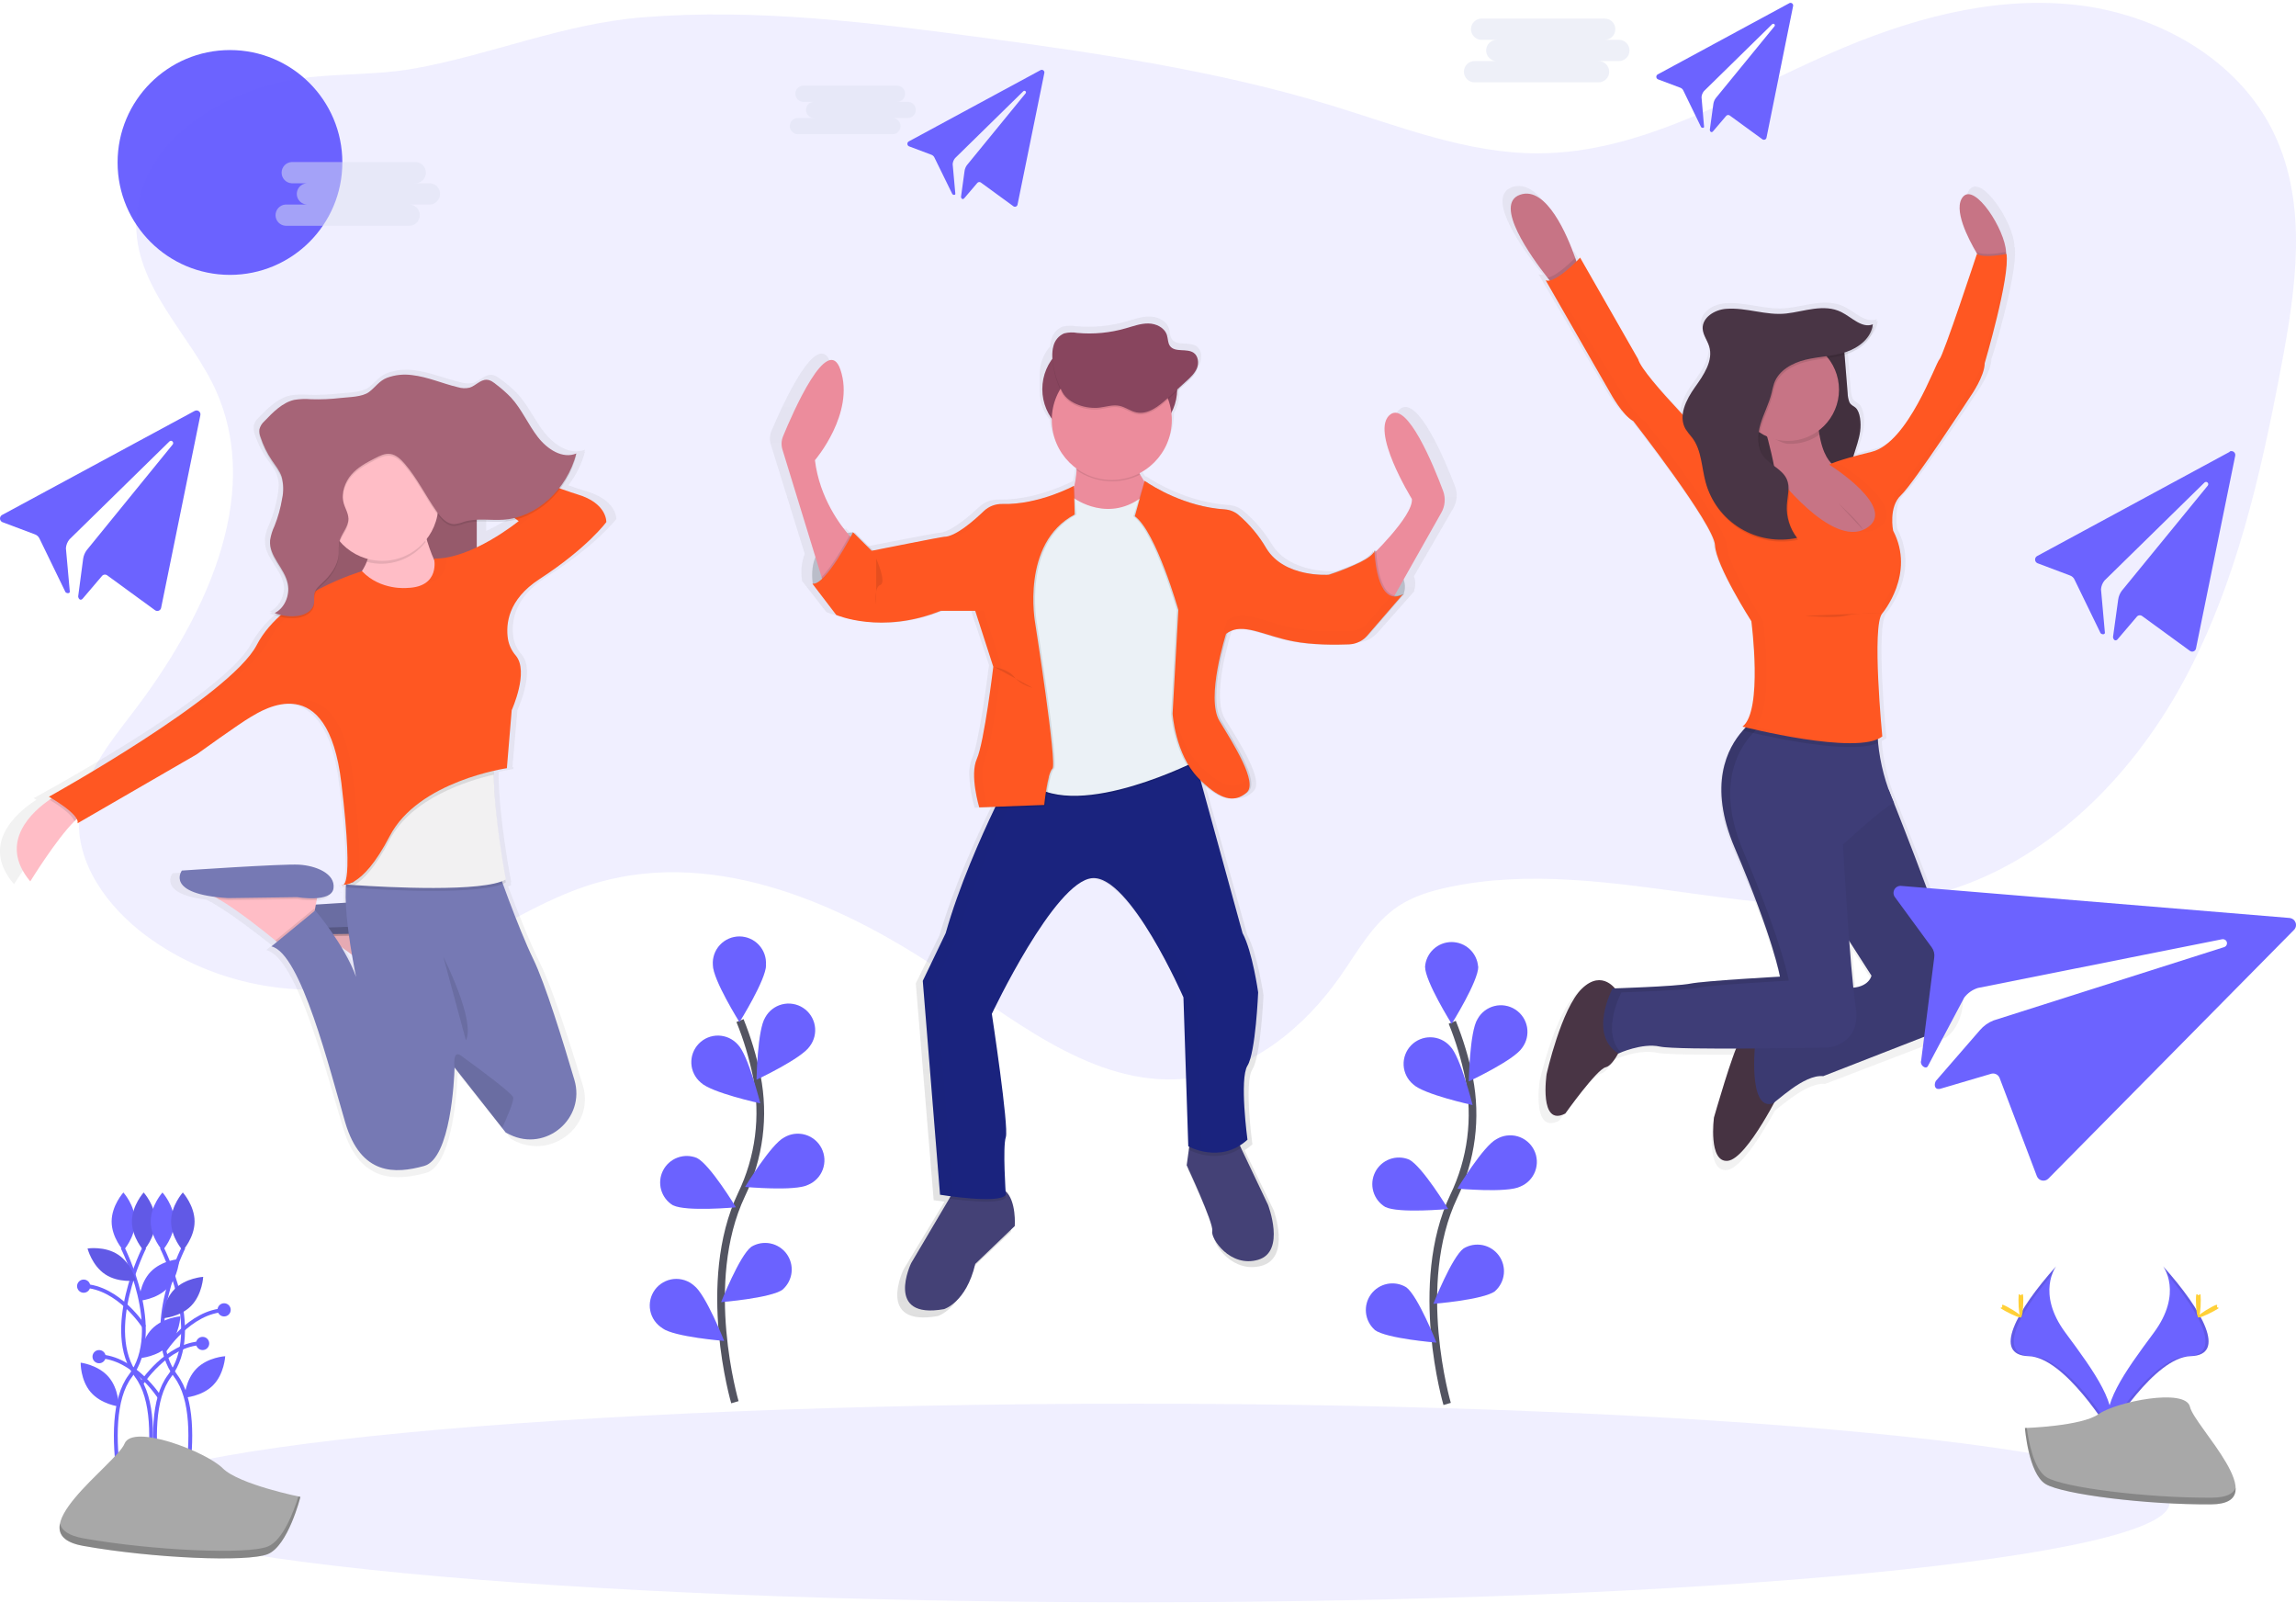 <svg width="543" height="379" viewBox="0 0 543 379" fill="none" xmlns="http://www.w3.org/2000/svg">
<g clip-path="url(#clip0)">
<path d="M54.386 64.992C69.065 64.992 80.965 53.093 80.965 38.414C80.965 23.735 69.065 11.836 54.386 11.836C39.708 11.836 27.808 23.735 27.808 38.414C27.808 53.093 39.708 64.992 54.386 64.992Z" fill="#6C63FF"/>
<path opacity="0.1" d="M51.139 92.52C62.298 117.726 48.063 146.751 31.307 168.607C25.698 175.936 19.507 183.62 18.729 192.813C17.792 204.058 25.407 214.395 34.44 221.152C50.916 233.466 73.418 237.274 93.027 231.06C109.972 225.691 124.219 213.566 141.313 208.678C169.898 200.491 200.198 214.063 224.678 230.974C242.006 242.928 260.564 257.495 281.454 254.934C296.152 253.133 308.627 242.814 317.093 230.665C321.181 224.8 324.737 218.225 330.688 214.269C334.227 211.913 338.383 210.667 342.54 209.775C380.495 201.663 420.777 221.461 458.229 211.279C483.526 204.418 503.696 184.409 516.239 161.387C528.782 138.364 534.636 112.369 539.513 86.614C542.978 68.32 545.853 48.556 537.889 31.731C529.463 13.917 509.956 3.117 490.353 1.094C470.749 -0.93 451.088 4.655 433.028 12.533C410.463 22.401 388.344 36.213 363.715 36.259C346.942 36.293 330.946 29.856 314.909 24.945C288.097 16.741 260.215 12.665 232.43 8.903C205.829 5.301 178.965 1.951 152.204 4.078C133.269 5.581 116.547 12.819 98.172 16.169C86.195 18.353 74.161 16.741 62.407 20.4C47.932 24.928 33.044 35.418 32.244 51.941C31.489 67.668 45.222 79.148 51.139 92.52Z" fill="#6C63FF"/>
<path d="M344.106 114.965C341.665 108.602 335.37 93.646 331.225 96.613C325.989 100.363 336.462 116.931 336.462 116.931C336.76 119.973 330.871 126.301 327.715 129.457C327.715 129.206 327.715 129.063 327.715 129.063C327.685 129.183 327.639 129.298 327.578 129.406L327.315 129.263C327.245 129.515 327.118 129.748 326.943 129.943C326.943 129.514 326.915 129.263 326.915 129.263C326.309 131.83 315.732 135.083 315.732 135.083C315.732 135.083 315.447 135.083 314.955 135.083C312.016 135.083 304.367 134.42 300.822 128.748C298.989 125.676 296.644 122.94 293.888 120.659C292.944 119.919 291.797 119.485 290.6 119.412C280.807 118.784 272.878 113.827 271.294 112.769L271.003 112.569L270.94 112.752C270.568 112.22 270.208 111.654 269.871 111.071L269.699 110.757C272.07 109.567 274.064 107.744 275.462 105.489C276.86 103.235 277.606 100.638 277.617 97.985C277.617 97.888 277.617 97.785 277.617 97.688C278.479 96.199 278.932 94.509 278.932 92.788V91.073L281.167 89.084C282.191 88.175 283.248 87.214 283.769 85.962C283.978 85.456 284.071 84.909 284.043 84.362C284.093 83.893 284.023 83.419 283.839 82.985C283.655 82.55 283.363 82.17 282.991 81.88C281.276 80.697 278.418 81.88 277.177 80.234C276.605 79.491 276.708 78.479 276.428 77.604C275.856 75.826 273.798 74.866 271.894 74.837C269.991 74.808 268.167 75.5 266.338 76.02C262.494 77.112 258.483 77.488 254.503 77.13C253.427 76.938 252.322 76.977 251.262 77.244C250.614 77.512 250.039 77.928 249.582 78.459C249.125 78.991 248.8 79.622 248.632 80.302C248.491 80.814 248.406 81.339 248.38 81.869C246.786 83.668 245.903 85.988 245.899 88.392V92.788C245.903 95.135 246.744 97.404 248.272 99.186C248.452 101.254 249.081 103.259 250.115 105.06C251.149 106.861 252.562 108.414 254.258 109.613C254.258 109.728 254.258 109.844 254.258 109.962L254.332 110.008C254.239 111.371 254.029 112.723 253.703 114.05V113.758C253.703 113.758 245.699 118.017 237.124 118.12H236.18C234.489 118.063 232.844 118.68 231.607 119.835C229.068 122.225 224.621 126.004 221.888 126.004C221.316 126.004 206.887 128.823 204.497 129.291L200.032 124.918L199.895 125.175L199.632 124.918C199.143 124.956 198.658 125.026 198.18 125.129C195.893 122.42 191.319 116.119 190.262 107.664C190.262 107.664 200.135 96.419 196.504 85.939C193.406 77.01 184.87 96.15 182.446 101.918C182.022 102.925 181.97 104.05 182.298 105.091L190.319 130.944C189.555 132.947 189.336 135.117 189.684 137.232H189.593L195.435 144.727C195.435 144.727 199.832 146.602 206.709 146.568C211.75 146.576 216.745 145.618 221.425 143.744H222.78L222.523 143.841H229.48L233.905 157.225C233.756 158.442 231.618 175.439 229.903 179.241C229.394 180.511 229.164 181.876 229.229 183.243C229.319 185.869 229.747 188.473 230.503 190.989L234.38 190.846L234.231 191.149C230.949 197.878 225.467 209.867 222.225 221.072L216.583 232.506L220.813 283.787H220.985L221.311 283.839C221.768 283.907 222.454 284.01 223.357 284.125L223.026 284.696L213.701 300.132C213.701 300.132 207.052 313.744 221.762 311.177C221.762 311.177 227.199 309.599 229.417 300.315L239.09 291.242C239.09 291.242 239.542 285.217 236.804 282.81C236.632 280.026 236.198 271.896 236.866 269.941C237.673 267.574 233.436 240.355 233.436 240.355C233.436 240.355 248.746 208.597 258.019 207.808C258.699 207.761 259.382 207.85 260.026 208.071C267.647 210.553 276.88 228.979 279.595 234.713L279.721 234.976V235.027L279.824 235.25V235.313L279.915 235.507V235.559L279.995 235.736V235.776L280.064 235.919V235.976L280.116 236.085V236.13L280.15 236.21V236.256V236.308L280.178 236.376L281.385 272.079L281.505 272.142H281.562L281.459 272.879L280.933 276.567C280.933 276.567 287.582 290.573 287.176 292.346C286.77 294.118 291.607 301.224 298.456 299.252C305.305 297.279 301.228 286.16 301.228 286.16L294.631 272.565L294.339 271.959C294.997 271.556 295.616 271.094 296.192 270.581C296.192 270.581 294.179 255.986 296.192 252.83C298.204 249.674 298.81 235.273 298.81 235.273C298.81 235.273 297.398 225.411 294.98 221.072L284.849 184.912C287.885 187.736 290.246 188.84 292.218 188.765H292.544C293.411 188.782 294.267 188.569 295.025 188.148C295.433 187.918 295.816 187.648 296.169 187.342C296.236 187.284 296.299 187.22 296.357 187.153C299.176 184.786 293.133 175.513 289.709 170.002C286.41 164.685 290.955 150.238 291.298 149.164C291.603 148.94 291.931 148.748 292.276 148.592C292.985 148.288 293.745 148.123 294.517 148.106C297.798 148.22 301.834 150.107 306.831 151.056C310.304 151.647 313.823 151.92 317.345 151.873H317.55C318.951 151.873 320.22 151.845 321.249 151.805C322.188 151.768 323.107 151.52 323.936 151.079C324.647 150.664 325.291 150.144 325.846 149.535L334.616 139.628L334.387 139.736C334.812 138.613 334.812 137.373 334.387 136.249L343.654 120.241C344.122 119.453 344.406 118.568 344.484 117.655C344.562 116.741 344.433 115.821 344.106 114.965Z" fill="url(#paint0_linear)"/>
<path d="M239.988 289.888L230.653 298.835C228.514 307.982 223.261 309.531 223.261 309.531C209.065 312.058 215.48 298.669 215.48 298.669L224.484 283.433L225.593 281.552C225.593 281.552 232.013 279.608 236.29 280.775C236.829 280.923 237.328 281.193 237.747 281.564C240.429 283.89 239.988 289.888 239.988 289.888Z" fill="#444176"/>
<path d="M297.553 297.862C290.939 299.806 286.273 292.809 286.691 291.054C287.108 289.298 280.648 275.515 280.648 275.515L281.151 271.879L281.62 268.511L292.482 269.289L293.505 271.439L299.874 284.845C299.874 284.845 304.168 295.919 297.553 297.862Z" fill="#444176"/>
<path opacity="0.1" d="M237.85 283.084C236.826 284.839 228.531 283.953 224.489 283.404L225.598 281.523C225.598 281.523 232.018 279.579 236.295 280.746C236.835 280.894 237.333 281.164 237.753 281.535C237.81 282.484 237.85 283.084 237.85 283.084Z" fill="black"/>
<path opacity="0.1" d="M293.516 271.427C287.953 275.132 282.031 272.33 281.139 271.867L281.607 268.5L292.47 269.278L293.516 271.427Z" fill="black"/>
<path d="M295.026 251.967C293.082 255.077 295.026 269.472 295.026 269.472C288.606 275.309 281.025 271.027 281.025 271.027L279.882 235.827C279.882 235.827 267.241 206.848 258.294 207.626C249.347 208.403 234.569 239.715 234.569 239.715C234.569 239.715 238.651 266.551 237.873 268.872C237.096 271.193 237.873 282.484 237.873 282.484C236.513 284.816 222.317 282.484 222.317 282.484L218.235 231.917L223.655 220.632C226.771 209.586 232.065 197.764 235.232 191.132C236.804 187.833 237.856 185.821 237.856 185.821L248.204 183.666L281.791 176.702L293.86 220.632C296.192 224.908 297.553 234.633 297.553 234.633C297.553 234.633 296.97 248.857 295.026 251.967Z" fill="#1A237E"/>
<g opacity="0.1">
<path opacity="0.1" d="M284.134 271.027L282.991 235.827C282.991 235.827 270.351 206.848 261.403 207.625C261.003 207.664 260.61 207.753 260.231 207.888C268.956 210.787 279.881 235.827 279.881 235.827L281.024 271.027C283.41 272.242 286.098 272.733 288.759 272.439C287.146 272.245 285.58 271.767 284.134 271.027Z" fill="black"/>
<path opacity="0.1" d="M225.404 282.501L221.322 231.934L226.765 220.632C229.88 209.586 235.174 197.764 238.341 191.132C239.914 187.833 240.966 185.821 240.966 185.821L251.313 183.666L281.974 177.291L281.808 176.679L248.203 183.666L237.856 185.821C237.856 185.821 236.804 187.833 235.231 191.132C232.053 197.764 226.77 209.609 223.654 220.632L218.212 231.911L222.294 282.478C222.294 282.478 230.046 283.753 234.643 283.473C231.549 283.305 228.465 282.98 225.404 282.501Z" fill="black"/>
</g>
<path d="M201.753 125.849C201.753 125.849 190.668 126.421 192.223 138.101L195.333 138.49L199.998 133.436L202.33 129.16V128.188L201.753 125.849Z" fill="#CED2DF"/>
<path opacity="0.1" d="M201.753 125.849C201.753 125.849 190.668 126.421 192.223 138.101L195.333 138.49L199.998 133.436L202.33 129.16V128.188L201.753 125.849Z" fill="black"/>
<path d="M325.074 130.126C325.074 130.126 334.221 134.985 331.883 140.628L328.967 141.771L325.08 139.633L324.508 134.58L324.897 131.081L325.074 130.126Z" fill="#CED2DF"/>
<path opacity="0.1" d="M325.074 130.126C325.074 130.126 334.221 134.985 331.883 140.628L328.967 141.771L325.08 139.633L324.508 134.58L324.897 131.081L325.074 130.126Z" fill="black"/>
<path d="M266.343 79.948H258.563C251.904 79.948 246.505 85.346 246.505 92.005C246.505 98.664 251.904 104.062 258.563 104.062H266.343C273.002 104.062 278.401 98.664 278.401 92.005C278.401 85.346 273.002 79.948 266.343 79.948Z" fill="#88455E"/>
<path d="M201.678 127.502L194.869 138.364L194.298 136.432L185.048 106.292C184.731 105.264 184.782 104.159 185.19 103.164C187.529 97.482 195.773 78.581 198.763 87.414C202.261 97.705 192.731 108.807 192.731 108.807C193.817 117.817 198.877 124.346 200.866 126.61C201.37 127.199 201.678 127.502 201.678 127.502Z" fill="#EC8C9C"/>
<path d="M323.617 132.167C323.617 132.167 334.313 122.053 333.907 117.971C333.907 117.971 323.794 101.638 328.853 97.962C332.855 95.035 338.933 109.785 341.288 116.056C341.599 116.892 341.724 117.785 341.654 118.674C341.584 119.563 341.321 120.425 340.882 121.202L328.099 143.835L323.617 132.167Z" fill="#EC8C9C"/>
<path d="M254.378 103.971C254.378 103.971 256.322 116.417 250.685 121.087C245.048 125.758 266.829 125.73 266.829 125.73L274.61 118.532C274.61 118.532 265.663 110.168 268.384 103.948L254.378 103.971Z" fill="#EC8C9C"/>
<path opacity="0.1" d="M253.99 118.166C253.99 118.166 262.354 124.392 270.712 117.388L284.324 145.59L283.547 180.012C283.547 180.012 255.345 194.596 243.676 185.655C232.008 176.714 241.733 172.043 241.733 172.043L239.011 145.596L241.927 128.479C241.927 128.479 247.175 120.31 247.57 120.31C247.964 120.31 253.99 118.166 253.99 118.166Z" fill="black"/>
<path d="M253.989 117.777C253.989 117.777 262.353 124.014 270.717 117L284.33 145.201L283.552 179.623C283.552 179.623 255.35 194.207 243.682 185.266C232.013 176.325 241.738 171.654 241.738 171.654L239.017 145.207L241.932 128.09C241.932 128.09 247.181 119.921 247.575 119.921C247.969 119.921 253.989 117.777 253.989 117.777Z" fill="#EBF1F6"/>
<path opacity="0.1" d="M253.989 114.867C253.989 114.867 246.06 119.383 237.45 119.161C236.643 119.135 235.838 119.271 235.083 119.559C234.328 119.848 233.639 120.284 233.054 120.841C230.601 123.197 226.308 126.924 223.649 126.924C223.078 126.924 206.533 130.229 206.533 130.229L202.159 125.855C202.159 125.855 195.642 138.593 192.532 138.009L198.174 145.402C198.174 145.402 208.871 150.067 222.872 144.43H231.041L235.318 157.653C235.318 157.653 233.18 175.547 231.43 179.435C229.681 183.322 232.002 190.909 232.002 190.909L247.363 190.337C247.363 190.337 248.141 182.751 249.307 181.762C250.473 180.773 245.225 147.34 245.225 147.34C245.225 147.34 241.726 128.474 254.561 121.67L253.989 114.867Z" fill="black"/>
<path opacity="0.1" d="M248.198 183.688C247.632 185.996 247.229 188.34 246.992 190.703L235.232 191.149C236.804 187.85 237.856 185.838 237.856 185.838L248.198 183.688Z" fill="black"/>
<path opacity="0.1" d="M201.679 127.502L194.87 138.364L194.298 136.432C196.796 133.95 199.723 128.765 200.89 126.604C201.37 127.199 201.679 127.502 201.679 127.502Z" fill="black"/>
<path d="M253.989 114.867C253.989 114.867 245.665 119.383 237.061 119.161C236.253 119.135 235.448 119.271 234.694 119.559C233.939 119.848 233.249 120.284 232.664 120.841C230.212 123.197 225.918 126.924 223.26 126.924C222.688 126.924 206.143 130.229 206.143 130.229L201.752 125.849C201.752 125.849 195.235 138.587 192.125 138.004L197.768 145.396C197.768 145.396 208.464 150.061 222.465 144.424H230.635L234.911 157.642C234.911 157.642 232.773 175.536 231.023 179.423C229.274 183.311 231.595 190.897 231.595 190.897L246.957 190.326C246.957 190.326 247.734 182.739 248.9 181.75C250.067 180.761 244.819 147.328 244.819 147.328C244.819 147.328 241.32 128.462 254.154 121.659L253.989 114.867Z" fill="#FF5722"/>
<path opacity="0.1" d="M270.716 113.69C270.716 113.69 278.652 119.738 289.245 120.436C290.404 120.508 291.513 120.938 292.418 121.665C295.09 123.931 297.354 126.638 299.113 129.669C303.389 136.672 313.891 135.894 313.891 135.894C313.891 135.894 324.102 132.687 324.685 130.177C324.685 130.177 324.976 143.898 331.397 140.582L322.953 150.313C322.42 150.927 321.768 151.427 321.035 151.779C320.303 152.132 319.506 152.332 318.693 152.365C315.52 152.491 310.009 152.531 305.356 151.628C298.352 150.267 293.298 146.962 289.605 149.878C289.605 149.878 284.746 165.045 288.05 170.494C291.355 175.942 297.197 185.078 294.47 187.416C291.743 189.754 288.439 189.554 282.996 183.917C277.554 178.28 276.965 168.75 276.965 168.75L278.326 144.247C278.326 144.247 273.078 125.77 268.035 122.076L270.716 113.69Z" fill="black"/>
<path opacity="0.1" d="M332.168 140.336L323.701 150.107C323.139 150.755 322.442 151.274 321.66 151.627C320.965 151.941 320.216 152.118 319.454 152.148C316.281 152.279 310.769 152.319 306.116 151.41C299.564 150.135 294.716 147.162 291.092 149.169C290.835 149.311 290.59 149.473 290.36 149.655C290.36 149.655 285.5 164.822 288.805 170.271C292.109 175.719 297.952 184.855 295.225 187.193C294.768 187.594 294.256 187.927 293.704 188.182C291.257 189.285 288.222 188.331 283.751 183.694C278.308 178.051 277.719 168.527 277.719 168.527L279.08 144.024C279.08 144.024 273.832 125.546 268.79 121.853L271.013 113.878C272.546 114.919 280.195 119.807 289.651 120.43C290.81 120.502 291.918 120.932 292.824 121.659C295.495 123.926 297.759 126.633 299.518 129.663C303.795 136.666 314.297 135.888 314.297 135.888C316.815 135.085 319.273 134.107 321.655 132.961C323.147 132.23 324.462 131.429 325.085 130.675C325.26 130.478 325.387 130.243 325.456 129.989C325.456 129.989 325.754 143.641 332.168 140.336Z" fill="black"/>
<path d="M331.78 140.531L323.319 150.313C322.854 150.849 322.296 151.299 321.672 151.639C320.873 152.073 319.985 152.317 319.077 152.354C315.904 152.485 310.393 152.525 305.739 151.616C299.422 150.387 294.682 147.574 291.109 149.181C290.701 149.358 290.317 149.587 289.966 149.861C289.966 149.861 285.106 165.028 288.411 170.476C291.715 175.925 297.558 185.06 294.831 187.399C294.478 187.702 294.095 187.969 293.688 188.193C291.172 189.583 288.062 188.765 283.346 183.9C277.903 178.257 277.314 168.733 277.314 168.733L278.675 144.23C278.675 144.23 273.427 125.752 268.384 122.059L270.717 113.695L270.997 113.89C272.529 114.93 280.178 119.818 289.634 120.441C290.793 120.514 291.902 120.943 292.807 121.67C295.479 123.937 297.743 126.644 299.502 129.674C303.778 136.678 314.28 135.9 314.28 135.9C316.798 135.097 319.257 134.119 321.638 132.973C323.405 132.07 324.845 131.081 325.068 130.177C325.068 130.177 325.068 130.355 325.068 130.669C325.24 133.03 326.097 143.452 331.78 140.531Z" fill="#FF5722"/>
<path opacity="0.1" d="M268.556 104.262H254.264C254.578 106.535 254.668 108.833 254.532 111.123C256.714 112.658 259.273 113.57 261.934 113.761C264.595 113.953 267.258 113.416 269.637 112.209C268.265 109.67 267.43 106.789 268.556 104.262Z" fill="black"/>
<path d="M262.936 113.495C270.776 113.495 277.131 107.14 277.131 99.3C277.131 91.46 270.776 85.105 262.936 85.105C255.096 85.105 248.741 91.46 248.741 99.3C248.741 107.14 255.096 113.495 262.936 113.495Z" fill="#EC8C9C"/>
<path opacity="0.1" d="M259.986 96.773C261.569 96.584 263.153 96.024 264.714 96.338C266.131 96.624 267.338 97.602 268.756 97.899C271.488 98.471 274.027 96.459 276.09 94.583L280.55 90.524C281.539 89.627 282.556 88.683 283.065 87.449C283.574 86.214 283.397 84.59 282.31 83.813C280.681 82.669 277.874 83.813 276.696 82.189C276.165 81.457 276.245 80.474 275.97 79.599C275.399 77.85 273.432 76.895 271.591 76.872C269.75 76.849 267.989 77.524 266.229 78.016C262.519 79.092 258.641 79.462 254.795 79.108C253.757 78.918 252.69 78.954 251.667 79.216C251.038 79.485 250.481 79.897 250.04 80.421C249.599 80.944 249.287 81.563 249.129 82.229C248.249 85.339 249.752 90.353 251.261 93.137C252.771 95.921 256.973 97.145 259.986 96.773Z" fill="black"/>
<path d="M259.986 96.384C261.569 96.195 263.153 95.635 264.714 95.949C266.131 96.235 267.338 97.213 268.756 97.51C271.488 98.082 274.027 96.07 276.09 94.194L280.55 90.135C281.539 89.238 282.556 88.294 283.065 87.059C283.574 85.825 283.397 84.201 282.31 83.424C280.681 82.28 277.874 83.424 276.696 81.8C276.165 81.068 276.245 80.085 275.97 79.21C275.399 77.461 273.432 76.506 271.591 76.483C269.75 76.46 267.989 77.135 266.229 77.626C262.519 78.703 258.641 79.073 254.795 78.719C253.757 78.528 252.69 78.566 251.667 78.827C251.038 79.096 250.481 79.508 250.04 80.031C249.599 80.555 249.287 81.174 249.129 81.84C248.249 84.95 249.752 89.964 251.261 92.748C252.771 95.532 256.973 96.727 259.986 96.384Z" fill="#88455E"/>
<path opacity="0.1" d="M235.226 157.745C235.226 157.745 238.336 158.133 239.891 160.077C241.446 162.021 244.167 162.604 244.167 162.604" fill="black"/>
<path opacity="0.1" d="M207.218 132.07C207.218 132.07 209.756 137.735 208.19 138.307C206.624 138.878 207.218 142.972 207.218 142.972" fill="black"/>
<g opacity="0.1">
<path opacity="0.1" d="M208.093 130.126C208.093 130.126 224.621 126.821 225.192 126.821C227.856 126.821 232.144 123.094 234.597 120.739C235.343 120.024 236.26 119.514 237.261 119.258H237.049C236.242 119.233 235.437 119.368 234.682 119.657C233.927 119.945 233.238 120.381 232.653 120.939C230.2 123.294 225.907 127.022 223.248 127.022C222.785 127.022 212.209 129.12 207.916 129.971L208.093 130.126Z" fill="black"/>
<path opacity="0.1" d="M254.012 115.685V114.959C250.036 116.986 245.757 118.355 241.343 119.012C245.723 118.622 250.005 117.497 254.012 115.685Z" fill="black"/>
<path opacity="0.1" d="M233.573 190.8C233.573 190.8 231.241 183.214 233.002 179.326C234.763 175.439 236.889 157.545 236.889 157.545L232.624 144.321H224.432L223.935 144.516H230.652L234.911 157.745C234.911 157.745 232.773 175.639 231.024 179.526C229.274 183.414 231.595 191 231.595 191L246.957 190.429V190.309L233.573 190.8Z" fill="black"/>
</g>
<g opacity="0.1">
<path opacity="0.1" d="M295.026 184.289C294.674 184.593 294.29 184.859 293.883 185.084C291.367 186.473 288.257 185.655 283.541 180.79C279.219 176.314 277.961 169.356 277.624 166.721L277.509 168.733C277.509 168.733 278.081 178.263 283.541 183.9C288.257 188.783 291.367 189.583 293.883 188.194C294.29 187.969 294.674 187.703 295.026 187.399C295.844 186.696 295.889 185.375 295.461 183.729C295.354 183.942 295.207 184.133 295.026 184.289Z" fill="black"/>
<path opacity="0.1" d="M329.031 140.822L323.526 147.186C323.06 147.722 322.503 148.172 321.879 148.512C321.08 148.946 320.192 149.19 319.284 149.226C316.111 149.358 310.6 149.398 305.946 148.489C299.629 147.26 294.889 144.447 291.316 146.054C290.908 146.231 290.524 146.46 290.173 146.734C290.173 146.734 287.034 156.533 287.514 163.205C287.886 156.967 290.173 149.844 290.173 149.844C290.524 149.57 290.908 149.341 291.316 149.164C294.895 147.557 299.629 150.37 305.946 151.599C310.6 152.502 316.105 152.462 319.284 152.337C320.192 152.3 321.08 152.056 321.879 151.622C322.501 151.287 323.059 150.843 323.526 150.313L331.993 140.542C331.554 140.815 331.059 140.983 330.545 141.031C330.031 141.08 329.513 141.008 329.031 140.822Z" fill="black"/>
</g>
<path d="M80.404 210.85C80.472 210.916 80.559 210.958 80.653 210.97C80.747 210.982 80.842 210.964 80.924 210.918C80.749 210.921 80.573 210.898 80.404 210.85Z" fill="url(#paint1_linear)"/>
<path d="M138.665 116.148C137.636 115.851 136.167 115.365 134.4 114.747C136.236 112.385 137.579 109.679 138.351 106.789L138.202 106.846C138.254 106.669 138.305 106.498 138.351 106.315C134.961 107.692 131.21 105.36 128.821 102.364C126.431 99.368 124.819 95.652 122.2 92.897C121.109 91.801 119.936 90.79 118.69 89.873C117.918 89.301 117.089 88.655 116.146 88.626C114.62 88.581 113.425 90.078 111.955 90.519C110.989 90.736 109.982 90.699 109.034 90.41C105.244 89.541 101.602 87.934 97.731 87.511C95.661 87.256 93.559 87.493 91.597 88.203C89.653 88.941 88.767 90.41 87.195 91.588C85.48 92.851 82.13 92.823 80.135 93.045C77.713 93.322 75.275 93.423 72.84 93.348C71.44 93.227 70.031 93.279 68.643 93.503C65.745 94.137 63.418 96.441 61.246 98.648C60.653 99.147 60.226 99.815 60.022 100.563C59.994 100.774 59.994 100.987 60.022 101.198C60 101.774 60.1 102.349 60.314 102.884C60.983 104.869 61.928 106.749 63.121 108.47C64.007 109.739 65.042 110.934 65.545 112.437C65.783 113.177 65.909 113.948 65.916 114.724C65.892 115.549 65.806 116.371 65.659 117.183C65.276 119.427 64.645 121.623 63.778 123.729C63.24 124.81 62.87 125.966 62.681 127.159C62.664 127.402 62.664 127.647 62.681 127.891C62.538 131.664 66.345 134.379 67.083 138.13C67.143 138.441 67.18 138.756 67.191 139.073C67.111 141.411 65.779 143.698 63.813 144.607C63.984 144.676 64.161 144.733 64.338 144.79C64.169 144.896 63.994 144.992 63.813 145.076C64.173 145.213 64.539 145.333 64.91 145.43C62.675 147.377 60.797 149.699 59.359 152.291C52.745 164.605 7.946 188.725 7.946 188.725L8.609 189.102L8.072 189.451C4.196 192.029 -4.9 199.547 3.321 209.055C3.321 209.055 9.741 198.924 14.241 194.608C14.441 194.413 14.641 194.236 14.812 194.07C14.911 194.223 14.977 194.394 15.007 194.573C15.036 194.752 15.028 194.935 14.984 195.111L44.438 178.56C44.438 178.56 54.906 171.231 57.827 169.579C59.883 168.298 62.121 167.334 64.464 166.72L64.121 166.863C65.223 166.56 66.358 166.399 67.5 166.383C72.714 166.463 78.362 170.282 80.22 185.403C82.713 205.653 81.558 209.306 80.758 209.804C80.659 209.796 80.561 209.779 80.466 209.752C80.491 209.774 80.518 209.793 80.546 209.809C80.438 209.802 80.331 209.782 80.226 209.752C80.284 209.805 80.354 209.842 80.43 209.86C80.506 209.878 80.585 209.876 80.661 209.855C80.715 209.871 80.772 209.876 80.828 209.869C80.884 209.863 80.938 209.844 80.986 209.815C81.118 209.823 81.249 209.823 81.381 209.815C81.381 210.002 81.368 210.192 81.341 210.387C81.301 210.387 81.106 210.495 81.341 210.507C81.278 211.65 81.284 212.891 81.341 214.189C78.751 214.331 76.161 214.486 73.909 214.623L74.109 213.554L74.2 213.074C76.19 212.914 78.076 212.33 78.299 210.718C78.785 207.174 73.92 205.281 69.781 205.047C65.642 204.813 40.819 206.465 40.819 206.465C40.819 206.465 37.097 211.284 48.903 212.754C49.253 212.936 49.617 213.127 49.995 213.325C54.62 215.961 60.891 220.815 63.898 223.204L64.316 223.536L62.967 224.633C70.267 226.286 77.328 254.185 81.221 266.939C85.114 279.694 93.632 279.231 100.693 277.338C107.307 275.566 108.125 256.357 108.234 253.945V253.699L119.999 268.231L120.891 269.335C121.234 269.514 121.573 269.681 121.909 269.838C130.816 274.074 140.655 265.95 137.859 256.689C135.029 247.353 130.639 233.546 127.711 227.709C125.259 222.821 122.092 214.703 120.171 209.621C120.42 209.521 120.663 209.404 120.897 209.272C120.897 209.272 120.851 209.043 120.777 208.626L120.897 208.563C120.897 208.563 118.038 193.859 117.912 183.408C117.912 183.225 117.912 183.035 117.912 182.837C117.912 182.722 117.912 182.608 117.912 182.499C120.039 182.013 121.388 181.825 121.388 181.825L121.428 181.367L121.183 181.419L122.366 167.875C122.366 167.875 126.711 158.631 123.384 154.783C122.372 153.658 121.697 152.271 121.434 150.781C120.862 147.243 121.434 141.337 129.181 136.432C141.106 128.868 145.76 122.711 145.76 122.711C145.76 122.711 145.966 118.297 138.665 116.148ZM114.98 125.547V119.286C117.192 119.178 119.45 119.435 121.674 119.286C122.766 119.21 123.848 119.028 124.904 118.743L125.442 119.115C122.188 121.618 118.682 123.773 114.98 125.547ZM81.164 223.673C82.038 224.279 82.919 224.908 83.782 225.542C84.319 228.63 84.794 230.808 84.828 230.962C83.842 228.421 82.615 225.98 81.164 223.673Z" fill="url(#paint2_linear)"/>
<path d="M100.064 218.528L99.55 221.323L99.155 223.462L98.435 227.372L91.449 232.26C91.449 232.26 90.82 231.723 89.779 230.871C86.921 228.515 80.901 223.736 76.482 221.152C75.346 220.427 74.117 219.859 72.829 219.465L100.064 218.528Z" fill="#FFBDC6"/>
<path opacity="0.1" d="M100.065 218.528L99.55 221.323C98.01 221.409 96.466 221.33 94.942 221.089L78.643 221.323C77.871 221.278 77.151 221.215 76.476 221.146C75.341 220.421 74.112 219.854 72.823 219.46L100.065 218.528Z" fill="black"/>
<path d="M94.942 220.631C94.942 220.631 103.094 222.026 103.557 218.533C104.02 215.04 99.367 213.199 95.416 212.936C91.466 212.673 67.7 214.343 67.7 214.343C67.7 214.343 63.51 219.928 78.643 220.86L94.942 220.631Z" fill="#7679B4"/>
<path opacity="0.1" d="M100.064 218.528L99.55 221.323L99.155 223.462L98.435 227.372L91.449 232.26C91.449 232.26 90.82 231.723 89.779 230.871C86.921 228.515 80.901 223.736 76.482 221.152C75.346 220.427 74.117 219.859 72.829 219.465L100.064 218.528Z" fill="black"/>
<path opacity="0.1" d="M100.065 218.528L99.55 221.323C98.01 221.409 96.466 221.33 94.942 221.089L78.643 221.323C77.871 221.278 77.151 221.215 76.476 221.146C75.341 220.421 74.112 219.854 72.823 219.46L100.065 218.528Z" fill="black"/>
<path opacity="0.1" d="M94.942 220.631C94.942 220.631 103.094 222.026 103.557 218.533C104.02 215.04 99.367 213.199 95.416 212.936C91.466 212.673 67.7 214.343 67.7 214.343C67.7 214.343 63.51 219.928 78.643 220.86L94.942 220.631Z" fill="black"/>
<path d="M112.751 105.829H70.143V156.356H112.751V105.829Z" fill="#A66477"/>
<path opacity="0.1" d="M112.751 105.829H70.143V156.356H112.751V105.829Z" fill="black"/>
<path d="M20.198 192.332C19.494 192.509 18.602 193.184 17.602 194.167C13.297 198.421 7.157 208.397 7.157 208.397C-0.71 199.033 7.997 191.629 11.731 189.085C12.634 188.468 13.24 188.136 13.24 188.136L20.198 192.332Z" fill="#FFBDC6"/>
<path d="M99.602 121.779C99.602 121.779 101.7 136.449 108.914 139.942C116.129 143.435 99.602 149.952 99.602 149.952L77.014 141.571C77.014 141.571 89.82 137.381 87.258 125.038L99.602 121.779Z" fill="#FFBDC6"/>
<path d="M75.407 210.027L74.893 212.822L74.498 214.96L73.778 218.871L66.792 223.759C66.792 223.759 66.163 223.221 65.122 222.37C62.264 220.014 56.244 215.235 51.825 212.651C50.689 211.926 49.46 211.358 48.171 210.964L75.407 210.027Z" fill="#FFBDC6"/>
<path opacity="0.1" d="M75.407 210.027L74.892 212.822C73.353 212.908 71.808 212.829 70.285 212.588L53.985 212.822C53.214 212.776 52.493 212.714 51.819 212.645C50.683 211.92 49.454 211.352 48.166 210.958L75.407 210.027Z" fill="black"/>
<path d="M70.261 212.125C70.261 212.125 78.414 213.52 78.877 210.027C79.34 206.534 74.686 204.67 70.725 204.441C66.763 204.212 43.014 205.836 43.014 205.836C43.014 205.836 38.824 211.422 53.957 212.354L70.261 212.125Z" fill="#7679B4"/>
<path opacity="0.1" d="M74.476 214.966L73.756 218.876L66.769 223.765C66.769 223.765 66.141 223.227 65.1 222.375L74.339 214.8L74.476 214.966Z" fill="black"/>
<path d="M120.572 268.271C120.251 268.115 119.927 267.949 119.6 267.774L118.748 266.688L107.497 252.395V252.647C107.422 255.019 106.611 273.943 100.288 275.686C93.536 277.55 85.383 278.013 81.662 265.441C77.94 252.87 71.183 225.394 64.196 223.765L74.555 215.263C74.555 215.263 81.416 223.267 84.217 230.974C84.114 230.482 79.375 208.352 83.285 204.441H117.279C117.279 204.441 122.515 219.385 126.128 226.795C128.93 232.546 133.132 246.141 135.847 255.34C138.534 264.441 129.147 272.445 120.572 268.271Z" fill="#7679B4"/>
<path opacity="0.1" d="M119.622 208.626C114.38 211.73 91.329 210.467 83.816 209.964L81.775 209.815C81.552 209.815 81.81 209.689 81.81 209.689L82.021 207.574L87.607 193.373L117.53 176.039C116.924 177.863 116.718 180.659 116.769 183.866C116.918 194.145 119.622 208.626 119.622 208.626Z" fill="black"/>
<path d="M119.622 207.934C114.38 211.038 91.329 209.775 83.817 209.272L81.776 209.123H81.439L81.81 209.026L83.651 208.54L87.607 192.704L117.53 175.359C116.924 177.182 116.718 179.978 116.769 183.185C116.918 193.447 119.622 207.934 119.622 207.934Z" fill="#F2F1F2"/>
<path opacity="0.1" d="M116.77 183.162C110.687 184.563 97.298 188.685 92.152 198.598C88.722 205.219 85.864 208.06 83.823 209.249L81.782 209.1L81.816 208.975L83.657 208.489L87.613 192.653L117.536 175.307C116.918 177.183 116.718 179.955 116.77 183.162Z" fill="black"/>
<path opacity="0.1" d="M13.213 188.142L20.199 192.332C19.496 192.51 18.604 193.184 17.604 194.168C17.032 192.453 13.361 190.097 11.704 189.091C12.607 188.474 13.213 188.142 13.213 188.142Z" fill="black"/>
<path opacity="0.1" d="M80.553 209.392C80.475 209.435 80.385 209.453 80.296 209.441C80.208 209.43 80.126 209.391 80.061 209.329C80.221 209.374 80.387 209.395 80.553 209.392Z" fill="black"/>
<path d="M96.337 139.01C96.337 139.01 90.049 139.707 85.624 135.054C85.624 135.054 66.998 140.411 60.709 152.519C54.42 164.628 11.577 188.376 11.577 188.376C11.577 188.376 19.009 192.567 18.329 194.665L46.502 178.366C46.502 178.366 56.513 171.145 59.308 169.516C62.104 167.886 77.471 157.876 80.73 185.117C83.989 212.359 80.73 209.129 80.73 209.129C80.73 209.129 85.389 210.758 92.164 197.695C98.939 184.631 119.874 181.63 119.874 181.63L121.018 167.909C121.018 167.909 125.174 158.808 121.989 155.012C121.018 153.895 120.374 152.532 120.126 151.073C119.594 147.585 120.126 141.771 127.558 136.94C138.992 129.508 143.394 123.437 143.394 123.437C143.394 123.437 143.628 119.012 136.642 116.919C129.656 114.827 101.248 103.416 101.248 103.416L100.316 107.372L122.67 123.208C122.67 123.208 111.493 132.287 102.66 132.058C102.626 132.018 104.255 138.775 96.337 139.01Z" fill="#FF5722"/>
<path opacity="0.1" d="M100.654 128.165C100.103 126.289 99.673 124.379 99.367 122.448L87.024 125.73C87.565 128.085 87.468 130.542 86.744 132.847C89.267 133.52 91.932 133.434 94.406 132.601C96.88 131.767 99.053 130.222 100.654 128.159V128.165Z" fill="black"/>
<path d="M90.403 132.607C97.734 132.607 103.678 126.664 103.678 119.332C103.678 112.001 97.734 106.058 90.403 106.058C83.071 106.058 77.128 112.001 77.128 119.332C77.128 126.664 83.071 132.607 90.403 132.607Z" fill="#FFBDC6"/>
<path opacity="0.1" d="M97.458 89.141C101.14 89.558 104.644 91.141 108.269 91.999C109.175 92.283 110.14 92.321 111.065 92.108C112.471 91.673 113.614 90.198 115.067 90.244C115.964 90.244 116.782 90.884 117.502 91.473C118.695 92.379 119.817 93.374 120.858 94.452C123.356 97.167 124.911 100.826 127.192 103.776C129.473 106.726 133.069 109.024 136.311 107.669C134.11 116.245 126.884 122.802 119.074 123.334C115.958 123.545 112.785 122.899 109.75 123.814C108.997 124.121 108.204 124.314 107.394 124.386C105.679 124.386 104.261 122.791 103.175 121.242C100.637 117.594 98.602 113.455 95.743 110.133C94.8 109.036 93.685 107.99 92.353 107.789C91.021 107.589 89.792 108.224 88.603 108.841C86.642 109.859 84.635 110.911 83.114 112.649C81.594 114.387 80.633 116.988 81.262 119.343C81.599 120.613 82.377 121.756 82.405 123.088C82.405 125.203 80.564 126.753 80.193 128.805C80.111 129.672 80.081 130.542 80.101 131.412C79.936 134.236 78.095 136.557 76.162 138.324C75.413 139.016 74.579 139.753 74.362 140.822C74.213 141.548 74.362 142.32 74.264 143.058C73.984 144.893 72.155 145.819 70.537 146.059C68.647 146.336 66.718 146.107 64.946 145.396C67.233 144.327 68.599 141.28 68.073 138.535C67.353 134.757 63.556 132.047 63.877 128.193C64.056 127.013 64.41 125.867 64.928 124.792C65.757 122.713 66.359 120.551 66.724 118.343C67.098 116.644 67.061 114.88 66.615 113.198C66.129 111.717 65.14 110.539 64.294 109.287C63.148 107.585 62.244 105.732 61.607 103.782C61.376 103.205 61.288 102.582 61.35 101.964C61.534 101.235 61.932 100.578 62.493 100.077C64.574 97.899 66.804 95.629 69.571 95.001C70.893 94.78 72.237 94.728 73.573 94.846C75.904 94.92 78.237 94.821 80.553 94.549C82.463 94.326 85.698 94.355 87.311 93.108C88.814 91.965 89.666 90.507 91.524 89.775C93.42 89.081 95.458 88.863 97.458 89.141Z" fill="black"/>
<path opacity="0.1" d="M104.838 226.212C104.838 226.212 112.522 241.344 110.195 246.004L104.838 226.212Z" fill="black"/>
<path opacity="0.1" d="M118.771 266.688L107.52 252.395V252.647C107.52 252.647 106.868 248.027 109.012 249.582C113.706 252.978 121.218 258.547 121.378 259.507C121.538 260.468 119.857 264.321 118.771 266.688Z" fill="black"/>
<g opacity="0.1">
<path opacity="0.1" d="M102.848 132.018C102.848 132.018 103.797 135.952 100.727 137.918C105.455 137.106 105.66 133.43 105.517 131.83C104.635 131.973 103.741 132.036 102.848 132.018Z" fill="black"/>
<path opacity="0.1" d="M14.377 187.445C14.377 187.445 57.221 163.696 63.509 151.588C68.02 142.898 78.888 137.69 84.662 135.437C80.449 136.849 66.271 142.263 60.942 152.52C54.654 164.628 11.81 188.377 11.81 188.377L14.377 187.445Z" fill="black"/>
<path opacity="0.1" d="M111.183 130.172C118.472 127.885 125.441 122.242 125.441 122.242L103.088 106.406L103.596 104.234L101.458 103.376L100.526 107.333L122.88 123.169C119.293 125.988 115.362 128.342 111.183 130.172Z" fill="black"/>
<path opacity="0.1" d="M111.327 183.831C114.183 182.856 117.114 182.116 120.091 181.619L120.131 181.167C117.132 181.826 114.188 182.717 111.327 183.831Z" fill="black"/>
<path opacity="0.1" d="M84.234 208.226H84.028C83.95 208.269 83.86 208.287 83.772 208.275C83.683 208.264 83.6 208.225 83.536 208.163C83.696 208.208 83.862 208.229 84.028 208.226C84.794 207.78 85.943 204.304 83.536 184.18C80.963 162.696 70.867 164.382 65.339 166.852C70.987 165.297 78.762 166.641 80.975 185.112C83.382 205.236 82.233 208.717 81.466 209.158C82.46 209.121 83.421 208.797 84.234 208.226Z" fill="black"/>
<path opacity="0.1" d="M81.467 209.163C81.301 209.166 81.135 209.145 80.975 209.101C81.04 209.162 81.122 209.202 81.211 209.213C81.299 209.224 81.389 209.207 81.467 209.163Z" fill="black"/>
</g>
<path d="M97.458 88.689C101.14 89.106 104.644 90.69 108.269 91.548C109.175 91.832 110.14 91.869 111.065 91.656C112.471 91.222 113.614 89.747 115.067 89.793C115.964 89.793 116.782 90.433 117.502 91.022C118.695 91.927 119.817 92.923 120.858 94C123.356 96.716 124.911 100.375 127.192 103.325C129.473 106.275 133.069 108.573 136.311 107.218C134.11 115.793 126.884 122.351 119.074 122.883C115.958 123.094 112.785 122.448 109.75 123.363C108.997 123.669 108.204 123.862 107.394 123.934C105.679 123.934 104.261 122.339 103.175 120.79C100.637 117.143 98.602 113.004 95.743 109.682C94.8 108.584 93.685 107.538 92.353 107.338C91.021 107.138 89.792 107.773 88.603 108.39C86.642 109.408 84.635 110.459 83.114 112.197C81.594 113.935 80.633 116.537 81.262 118.892C81.599 120.161 82.377 121.305 82.405 122.637C82.405 124.752 80.564 126.301 80.193 128.354C80.111 129.22 80.081 130.091 80.101 130.961C79.936 133.785 78.095 136.106 76.162 137.872C75.413 138.564 74.579 139.302 74.362 140.371C74.213 141.097 74.362 141.869 74.264 142.606C73.984 144.441 72.155 145.367 70.537 145.608C68.647 145.884 66.718 145.656 64.946 144.944C67.233 143.875 68.599 140.828 68.073 138.084C67.353 134.305 63.556 131.595 63.877 127.742C64.056 126.562 64.41 125.415 64.928 124.34C65.757 122.262 66.359 120.099 66.724 117.892C67.098 116.192 67.061 114.428 66.615 112.746C66.129 111.266 65.14 110.088 64.294 108.836C63.148 107.134 62.244 105.281 61.607 103.33C61.376 102.754 61.288 102.13 61.35 101.512C61.534 100.784 61.932 100.126 62.493 99.626C64.574 97.448 66.804 95.178 69.571 94.549C70.893 94.329 72.237 94.277 73.573 94.395C75.904 94.469 78.237 94.37 80.553 94.097C82.463 93.874 85.698 93.903 87.311 92.657C88.814 91.513 89.666 90.055 91.524 89.324C93.42 88.629 95.458 88.412 97.458 88.689Z" fill="#A66477"/>
<path d="M476.511 58.892C476.511 58.818 476.511 58.749 476.511 58.681C476.511 58.612 476.511 58.532 476.477 58.463H476.385C476.385 58.309 476.385 58.155 476.385 57.989C476.156 52.689 468.827 41.41 465.889 44.703C463.316 47.595 467.198 54.913 469.176 58.206L469.353 58.503L469.256 58.441C469.256 58.441 461.075 82.841 460.109 83.79C459.143 84.739 452.408 103.925 443.53 106.086C441.775 106.503 440.317 106.881 439.093 107.229L439.19 106.903C439.762 105.034 440.465 103.267 440.751 101.186C441.037 99.106 440.751 96.584 439.699 95.572C439.185 95.069 438.556 95.001 438.133 94.2C437.858 93.498 437.711 92.753 437.698 91.999L436.944 82.749L437.47 82.589C440.648 81.571 443.73 79.159 444.09 75.912C443.979 75.954 443.867 75.99 443.753 76.02C443.795 75.831 443.827 75.641 443.85 75.448C441.18 76.501 438.705 73.733 436.132 72.493C431.896 70.418 427.053 72.373 422.68 72.847C417.723 73.39 413.018 71.332 407.953 71.704C405.197 71.915 402.133 73.785 402.282 76.501C402.367 77.993 403.425 79.256 403.86 80.685C404.957 84.144 402.516 87.614 400.378 90.564C398.971 92.502 397.622 94.863 397.382 97.139C392.46 91.993 387.137 86.048 386.52 83.812L372.279 59.412C372.279 59.412 371.942 59.773 371.398 60.304C371.313 60.041 371.21 59.733 371.095 59.424C369.277 54.33 364.132 41.987 357.609 44.251C351.086 46.515 360.313 59.166 364.327 64.209L364.898 64.906C364.562 64.989 364.208 64.973 363.881 64.861L379.762 92.102C379.762 92.102 382.649 97.316 385.296 98.734C385.296 98.734 405.026 123.608 405.266 128.582C405.506 133.556 414.139 146.825 414.139 146.825C414.139 146.825 417.026 168.384 411.972 172.174H412.035H412.075H412.138H412.195H412.309H412.384H412.458H412.555H412.635H412.749H412.807C412.566 172.409 412.321 172.666 412.069 172.946C408.324 177.097 403.539 185.992 410.08 201.119C419.701 223.416 421.148 232.151 421.148 232.151C421.148 232.151 402.853 233.1 399.252 233.809C396.062 234.438 383.661 234.878 380.826 234.953C379.814 233.775 376.824 231.168 372.788 234.953C367.734 239.692 364.126 255.534 364.126 255.534C364.126 255.534 362.2 268.328 368.7 265.007C368.7 265.007 376.401 254.345 378.562 253.87C379.637 253.636 380.774 252.052 381.643 250.526L381.689 250.554C381.74 250.554 381.952 250.44 382.295 250.303C383.896 249.668 388.304 248.142 391.78 248.902C393.683 249.319 401.847 249.417 410.405 249.394C408.473 254.025 405.009 265.973 405.009 265.973C405.009 265.973 403.562 277.115 408.365 276.658C411.795 276.321 417.054 267.557 419.798 262.554C421.788 261.096 427.488 255.871 431.701 256.266L460.092 245.369C460.092 245.369 466.826 241.579 463.219 229.024C460.36 219.042 452.225 198.61 449.012 190.646L448.915 190.44C448.138 188.514 447.669 187.37 447.669 187.37C446.349 183.735 445.483 179.95 445.09 176.102C445.062 175.799 445.039 175.49 445.016 175.187C445.414 175.02 445.788 174.803 446.131 174.541C446.131 174.541 443.484 147.774 446.131 144.927L446.177 144.876V144.841L446.222 144.784L446.325 144.653L446.451 144.493C446.594 144.304 446.765 144.07 446.96 143.784C448.475 141.566 451.299 136.5 450.487 130.52C450.453 130.261 450.411 130 450.361 129.737C450.05 128.115 449.495 126.55 448.715 125.095C448.601 124.489 448.53 123.876 448.503 123.26C448.503 122.911 448.503 122.528 448.503 122.116V122.048C448.503 121.937 448.503 121.827 448.503 121.716V121.636C448.503 121.367 448.549 121.064 448.589 120.813V120.71C448.589 120.607 448.606 120.502 448.641 120.396V120.264C448.641 120.161 448.686 120.058 448.709 119.955V119.847C448.744 119.71 448.778 119.572 448.824 119.435V119.366C448.858 119.252 448.896 119.14 448.938 119.029L448.989 118.898L449.104 118.623L449.161 118.486C449.207 118.383 449.258 118.28 449.31 118.177L449.35 118.092C449.418 117.966 449.491 117.842 449.567 117.72L449.63 117.623L449.818 117.354L449.91 117.234L450.11 116.994L450.201 116.891C450.304 116.782 450.407 116.674 450.522 116.571C453.649 113.712 467.604 92.645 467.604 92.645C467.604 92.645 470.971 87.906 470.971 84.83C471.16 84.761 477.111 64.924 476.511 58.892ZM439.048 235.976C438.705 232.729 438.362 228.704 438.047 224.542L443.49 233.026C443.49 233.026 442.975 235.61 439.048 235.976Z" fill="url(#paint3_linear)"/>
<path d="M382.301 234.181C382.301 234.181 379.043 229.036 374.149 233.718C369.255 238.4 365.768 253.973 365.768 253.973C365.768 253.973 363.904 266.551 370.193 263.286C370.193 263.286 377.625 252.807 379.74 252.344C381.855 251.881 384.165 246.055 384.165 246.055L382.301 234.181Z" fill="#493545"/>
<path d="M417.226 246.753C417.226 246.753 412.801 244.654 411.406 246.29C410.011 247.925 405.352 264.218 405.352 264.218C405.352 264.218 403.957 274.932 408.61 274.463C413.264 273.994 421.416 257.22 421.416 257.22L417.226 246.753Z" fill="#493545"/>
<path opacity="0.05" d="M417.226 246.753C417.226 246.753 412.801 244.654 411.406 246.29C410.011 247.925 405.352 264.218 405.352 264.218C405.352 264.218 403.957 274.932 408.61 274.463C413.264 273.994 421.416 257.22 421.416 257.22L417.226 246.753Z" fill="black"/>
<path d="M432.594 215.086L442.604 230.688C442.604 230.688 441.907 234.181 435.853 233.484L415.129 246.524C415.129 246.524 413.328 262.4 419.085 260.959C420.017 260.725 426.517 253.973 431.193 254.442L458.675 243.728C458.675 243.728 465.192 240.001 461.699 227.664C458.206 215.326 446.658 186.719 446.658 186.719L428.403 196.929L432.594 215.086Z" fill="#3E3D77"/>
<path opacity="0.05" d="M432.594 215.086L442.604 230.688C442.604 230.688 441.907 234.181 435.853 233.484L415.129 246.524C415.129 246.524 413.328 262.4 419.085 260.959C420.017 260.725 426.517 253.973 431.193 254.442L458.675 243.728C458.675 243.728 465.192 240.001 461.699 227.664C458.206 215.326 446.658 186.719 446.658 186.719L428.403 196.929L432.594 215.086Z" fill="black"/>
<path d="M438.883 238.137C440.277 246.987 432.365 247.684 432.365 247.684C432.365 247.684 396.737 248.382 392.546 247.45C388.356 246.518 382.764 249.079 382.764 249.079C375.544 244.654 381.369 233.712 381.369 233.712C381.369 233.712 396.274 233.249 399.767 232.569C403.26 231.888 420.954 230.922 420.954 230.922C420.954 230.922 419.559 222.307 410.24 200.422C403.912 185.558 408.525 176.811 412.167 172.735C413.096 171.653 414.172 170.706 415.363 169.922L444.005 171.317C443.974 172.761 444.028 174.206 444.165 175.644C444.655 180.582 445.938 185.408 447.967 189.937C446.337 189.937 435.858 199.719 435.858 199.719C435.858 199.719 437.482 229.293 438.883 238.137Z" fill="#3E3D77"/>
<path opacity="0.1" d="M383.461 234.644C383.461 234.644 398.366 234.181 401.859 233.501C405.352 232.82 423.046 231.871 423.046 231.871C423.046 231.871 421.651 223.256 412.332 201.371C406.004 186.507 410.617 177.76 414.259 173.684C415.188 172.602 416.264 171.655 417.455 170.871L443.993 172.163C443.993 171.889 443.993 171.591 443.993 171.334L415.351 169.939C414.16 170.724 413.084 171.67 412.155 172.752C408.53 176.834 403.9 185.575 410.228 200.439C419.57 222.307 420.953 230.922 420.953 230.922C420.953 230.922 403.231 231.854 399.766 232.552C396.302 233.249 381.369 233.695 381.369 233.695C381.369 233.695 375.549 244.643 382.764 249.085C382.764 249.085 382.981 248.982 383.336 248.834C378.539 243.9 383.461 234.644 383.461 234.644Z" fill="black"/>
<path d="M426.071 84.458H411.635V121.013H426.071V84.458Z" fill="#493545"/>
<path opacity="0.1" d="M426.071 84.458H411.635V121.013H426.071V84.458Z" fill="black"/>
<path d="M434.326 79.096C434.823 79.233 435.383 79.25 435.721 79.936C435.93 80.485 436.044 81.065 436.058 81.652L436.967 92.948C436.98 93.688 437.123 94.419 437.39 95.109C437.773 95.876 438.408 95.967 438.905 96.459C439.905 97.453 440.197 99.946 439.923 101.976C439.648 104.005 438.956 105.743 438.413 107.578C437.636 110.208 437.121 113.164 436.029 115.382C434.937 117.6 432.953 118.812 431.673 116.948C430.392 115.085 430.564 111.323 430.324 108.241C429.923 103.096 427.917 98.66 427.78 93.48C427.665 89.29 428.791 85.379 429.495 81.406C429.998 78.679 430.026 75.369 430.758 72.916C431.37 75.832 432.536 78.604 434.326 79.096Z" fill="#493545"/>
<path opacity="0.1" d="M434.326 79.096C434.823 79.233 435.383 79.25 435.721 79.936C435.93 80.485 436.044 81.065 436.058 81.652L436.967 92.948C436.98 93.688 437.123 94.419 437.39 95.109C437.773 95.876 438.408 95.967 438.905 96.459C439.905 97.453 440.197 99.946 439.923 101.976C439.648 104.005 438.956 105.743 438.413 107.578C437.636 110.208 437.121 113.164 436.029 115.382C434.937 117.6 432.953 118.812 431.673 116.948C430.392 115.085 430.564 111.323 430.324 108.241C429.923 103.096 427.917 98.66 427.78 93.48C427.665 89.29 428.791 85.379 429.495 81.406C429.998 78.679 430.026 75.369 430.758 72.916C431.37 75.832 432.536 78.604 434.326 79.096Z" fill="black"/>
<path d="M373.218 63.037L367.632 67.697C367.632 67.697 366.969 66.919 365.98 65.661C362.098 60.705 353.174 48.27 359.48 46.046C365.785 43.822 370.771 55.948 372.531 60.956C372.977 62.225 373.218 63.037 373.218 63.037Z" fill="#C77485"/>
<path d="M474.042 61.408C471.715 64.901 468.456 61.408 468.456 61.408C468.456 61.408 468.039 60.785 467.45 59.778C465.535 56.537 461.779 49.351 464.266 46.504C467.124 43.251 474.208 54.353 474.425 59.561C474.492 60.202 474.358 60.847 474.042 61.408Z" fill="#C77485"/>
<path d="M416.757 99.128C416.757 99.128 421.417 114.033 420.016 118.452C418.615 122.871 430.032 128.016 430.032 128.016H443.073C443.073 128.016 447.732 118.469 446.566 115.673C445.399 112.878 435.389 110.785 435.389 110.785C435.389 110.785 429.569 110.785 429.804 95.184L416.757 99.128Z" fill="#C77485"/>
<path opacity="0.1" d="M373.217 63.037L367.631 67.696C367.631 67.696 366.968 66.919 365.979 65.661C368.009 65.301 371.159 62.339 372.536 60.956C372.976 62.225 373.217 63.037 373.217 63.037Z" fill="black"/>
<path opacity="0.1" d="M474.042 61.408C471.715 64.901 468.456 61.408 468.456 61.408C468.456 61.408 468.039 60.785 467.45 59.779L467.525 59.544C469.034 60.625 473.728 59.704 474.425 59.544C474.496 60.19 474.362 60.842 474.042 61.408Z" fill="black"/>
<path opacity="0.1" d="M444.153 175.639C436.949 178.926 413.544 173.072 412.138 172.723C413.067 171.642 414.143 170.695 415.334 169.91L443.976 171.305C443.95 172.752 444.01 174.199 444.153 175.639Z" fill="black"/>
<path d="M419.788 111.934C419.788 111.934 414.202 113.798 406.284 106.577C406.284 106.577 388.562 89.112 387.418 84.921L373.697 60.91C373.697 60.91 367.877 67.199 365.545 66.267L380.912 93.045C380.912 93.045 383.708 98.191 386.269 99.563C386.269 99.563 405.364 124.014 405.593 128.902C405.821 133.79 414.197 146.882 414.197 146.882C414.197 146.882 416.992 168.069 412.098 171.797C412.098 171.797 439.34 178.783 445.16 174.124C445.16 174.124 442.599 147.825 445.16 145.018C445.16 145.018 453.078 135.705 447.721 125.461C447.721 125.461 446.578 119.875 449.585 117.08C452.592 114.284 466.118 93.56 466.118 93.56C466.118 93.56 469.377 88.9 469.377 85.876C469.377 85.876 475.431 65.386 474.522 60.03C474.522 60.03 469.166 61.173 467.536 60.03C467.536 60.03 459.618 84.041 458.686 84.944C457.754 85.848 451.254 104.737 442.622 106.835C433.989 108.933 432.611 109.859 432.611 109.859C432.611 109.859 449.373 120.338 441.227 124.992C433.08 129.645 419.788 111.934 419.788 111.934Z" fill="#FF5722"/>
<path opacity="0.1" d="M430.369 102.713C430.093 100.52 429.98 98.309 430.032 96.098L416.992 100.055C417.335 100.923 417.608 101.818 417.809 102.73C419.301 103.388 421.314 104.943 423.046 104.943C425.666 105.028 428.241 104.244 430.369 102.713Z" fill="black"/>
<path d="M422.812 104.251C429.499 104.251 434.92 98.83 434.92 92.142C434.92 85.455 429.499 80.034 422.812 80.034C416.124 80.034 410.703 85.455 410.703 92.142C410.703 98.83 416.124 104.251 422.812 104.251Z" fill="#C77485"/>
<path opacity="0.1" d="M408.405 73.488C405.741 73.694 402.768 75.534 402.917 78.204C402.997 79.673 404.003 80.914 404.443 82.32C405.501 85.722 403.145 89.135 401.076 92.039C399.006 94.944 397.074 98.791 398.846 101.867C399.351 102.607 399.897 103.319 400.481 103.999C402.671 106.955 402.642 110.945 403.614 114.496C404.855 119.038 407.789 122.932 411.813 125.377C415.836 127.823 420.644 128.634 425.247 127.645C423.514 125.433 422.65 122.663 422.818 119.858C422.949 117.823 423.606 115.696 422.818 113.815C421.8 111.397 418.816 110.442 417.278 108.327C415.74 106.212 415.843 103.279 416.586 100.758C417.329 98.237 418.616 95.898 419.233 93.326C419.385 92.575 419.576 91.833 419.805 91.102C420.879 88.049 424.092 86.277 427.237 85.516C430.381 84.756 433.686 84.71 436.756 83.71C439.826 82.709 442.81 80.365 443.164 77.147C440.58 78.181 438.185 75.483 435.692 74.242C431.587 72.207 426.905 74.122 422.675 74.591C417.855 75.128 413.282 73.133 408.405 73.488Z" fill="black"/>
<path d="M408.171 73.025C405.507 73.23 402.534 75.071 402.683 77.741C402.763 79.21 403.769 80.451 404.209 81.857C405.267 85.259 402.911 88.672 400.842 91.576C398.772 94.48 396.84 98.328 398.612 101.404C399.117 102.144 399.663 102.856 400.247 103.536C402.437 106.492 402.408 110.482 403.38 114.032C404.621 118.574 407.555 122.468 411.579 124.914C415.602 127.36 420.41 128.171 425.013 127.182C423.28 124.969 422.416 122.2 422.584 119.395C422.715 117.36 423.373 115.233 422.584 113.352C421.566 110.934 418.582 109.979 417.044 107.864C415.506 105.749 415.609 102.816 416.352 100.295C417.095 97.773 418.382 95.435 418.999 92.862C419.151 92.112 419.342 91.37 419.571 90.638C420.646 87.586 423.858 85.813 427.003 85.053C430.147 84.293 433.452 84.247 436.522 83.246C439.592 82.246 442.576 79.902 442.93 76.683C440.346 77.718 437.951 75.02 435.458 73.779C431.353 71.744 426.671 73.659 422.441 74.128C417.633 74.66 413.076 72.641 408.171 73.025Z" fill="#493545"/>
<path opacity="0.1" d="M434.806 119.041C434.806 119.041 439.654 123.368 440.609 125.278L434.806 119.041Z" fill="black"/>
<path opacity="0.1" d="M445.297 144.887C445.297 144.887 439.242 144.887 436.447 145.585C433.651 146.282 426.899 145.585 426.899 145.585" fill="black"/>
<g opacity="0.1">
<path opacity="0.1" d="M441.208 124.975C440.686 125.273 440.121 125.489 439.533 125.615C441.051 125.952 442.64 125.724 444.003 124.975C452.156 120.315 435.388 109.842 435.388 109.842H432.592C432.592 109.842 449.36 120.321 441.208 124.975Z" fill="black"/>
<path opacity="0.1" d="M474.56 60.436C474.56 60.287 474.526 60.144 474.503 60.013C473.545 60.211 472.578 60.358 471.604 60.453C472.587 60.561 473.579 60.555 474.56 60.436Z" fill="black"/>
<path opacity="0.1" d="M414.898 171.78C419.786 168.052 416.996 146.865 416.996 146.865C416.996 146.865 408.615 133.825 408.381 128.937C408.146 124.049 389.057 99.597 389.057 99.597C386.496 98.202 383.7 93.08 383.7 93.08C383.7 93.08 367.864 67.233 365.538 66.301L380.905 93.08C380.905 93.08 383.7 98.225 386.262 99.597C386.262 99.597 405.356 124.049 405.585 128.937C405.814 133.825 414.195 146.882 414.195 146.882C414.195 146.882 416.99 168.069 412.097 171.797C412.097 171.797 428.842 176.09 438.881 175.702C428.819 175.347 414.898 171.78 414.898 171.78Z" fill="black"/>
<path opacity="0.1" d="M419.923 112.117L419.786 111.94C419.626 111.987 419.464 112.023 419.3 112.049C419.517 112.077 419.723 112.1 419.923 112.117Z" fill="black"/>
</g>
<g opacity="0.1">
<path opacity="0.1" d="M474.504 59.984L474.361 60.013C474.115 67.165 469.153 83.967 469.153 83.967C469.153 86.991 465.894 91.651 465.894 91.651C465.894 91.651 452.391 112.375 449.361 115.17C446.331 117.966 447.497 123.551 447.497 123.551L447.526 123.609C447.434 121.728 447.663 118.812 449.589 117.028C452.614 114.233 466.123 93.509 466.123 93.509C466.123 93.509 469.382 88.849 469.382 85.825C469.382 85.859 475.436 65.37 474.504 59.984Z" fill="black"/>
<path opacity="0.1" d="M444.936 143.138C445.285 145.116 445.05 143.024 445.17 145.002C445.17 145.002 450.887 138.296 449.327 130.006C449.795 137.415 444.936 143.138 444.936 143.138Z" fill="black"/>
</g>
<path opacity="0.1" d="M268.579 378.855C403.612 378.855 513.078 368.34 513.078 355.37C513.078 342.399 403.612 331.884 268.579 331.884C133.546 331.884 24.081 342.399 24.081 355.37C24.081 368.34 133.546 378.855 268.579 378.855Z" fill="#6C63FF"/>
<path d="M173.803 331.541C173.803 331.541 165.479 303.271 175.364 282.466C179.568 273.766 180.836 263.936 178.977 254.453C178.059 249.958 176.731 245.557 175.009 241.304" stroke="#535461" stroke-width="1.81" stroke-miterlimit="10"/>
<path d="M181.172 228.167C181.172 231.631 174.883 241.676 174.883 241.676C174.883 241.676 168.594 231.631 168.594 228.167C168.53 227.304 168.645 226.438 168.931 225.621C169.218 224.805 169.669 224.057 170.258 223.423C170.847 222.789 171.56 222.284 172.352 221.938C173.145 221.592 174.001 221.414 174.866 221.414C175.731 221.414 176.586 221.592 177.379 221.938C178.172 222.284 178.885 222.789 179.474 223.423C180.062 224.057 180.514 224.805 180.8 225.621C181.086 226.438 181.201 227.304 181.137 228.167H181.172Z" fill="#6C63FF"/>
<path d="M191.525 247.353C189.644 250.263 178.919 255.282 178.919 255.282C178.919 255.282 179.114 243.442 180.995 240.532C181.412 239.777 181.98 239.116 182.664 238.589C183.348 238.063 184.133 237.683 184.97 237.473C185.807 237.263 186.678 237.228 187.529 237.369C188.381 237.51 189.194 237.825 189.918 238.294C190.643 238.763 191.263 239.377 191.74 240.096C192.217 240.815 192.541 241.624 192.692 242.474C192.842 243.324 192.817 244.195 192.616 245.035C192.415 245.874 192.044 246.663 191.525 247.353Z" fill="#6C63FF"/>
<path d="M191.073 280.151C187.98 281.712 176.209 280.631 176.209 280.631C176.209 280.631 182.355 270.507 185.448 268.946C186.189 268.501 187.014 268.213 187.872 268.101C188.73 267.99 189.601 268.056 190.432 268.296C191.262 268.536 192.035 268.945 192.7 269.498C193.366 270.05 193.91 270.733 194.3 271.506C194.689 272.278 194.915 273.122 194.964 273.985C195.012 274.849 194.882 275.713 194.581 276.524C194.281 277.335 193.816 278.075 193.216 278.698C192.617 279.321 191.895 279.814 191.096 280.145L191.073 280.151Z" fill="#6C63FF"/>
<path d="M185.145 304.883C182.361 306.941 170.549 307.873 170.549 307.873C170.549 307.873 174.894 296.856 177.684 294.793C179.027 293.977 180.626 293.693 182.167 293.997C183.709 294.301 185.08 295.171 186.012 296.436C186.944 297.701 187.369 299.268 187.203 300.831C187.037 302.393 186.293 303.837 185.116 304.877L185.145 304.883Z" fill="#6C63FF"/>
<path d="M165.736 255.957C168.223 258.369 179.8 260.873 179.8 260.873C179.8 260.873 176.941 249.376 174.477 246.958C173.902 246.314 173.201 245.795 172.416 245.433C171.632 245.072 170.781 244.876 169.918 244.857C169.054 244.839 168.196 244.999 167.397 245.326C166.598 245.654 165.875 246.143 165.274 246.763C164.672 247.382 164.204 248.119 163.899 248.927C163.595 249.736 163.46 250.598 163.504 251.46C163.547 252.323 163.767 253.167 164.152 253.941C164.536 254.715 165.075 255.401 165.736 255.957Z" fill="#6C63FF"/>
<path d="M159.178 284.977C162.271 286.537 174.042 285.457 174.042 285.457C174.042 285.457 167.919 275.332 164.826 273.8C163.36 273.191 161.718 273.159 160.229 273.712C158.74 274.264 157.515 275.358 156.8 276.776C156.085 278.194 155.933 279.829 156.374 281.355C156.815 282.88 157.817 284.182 159.178 284.999V284.977Z" fill="#6C63FF"/>
<path d="M156.663 314.053C159.447 316.111 171.258 317.043 171.258 317.043C171.258 317.043 166.913 306.026 164.124 303.962C163.47 303.384 162.702 302.948 161.871 302.682C161.039 302.417 160.161 302.327 159.293 302.419C158.425 302.511 157.586 302.783 156.828 303.218C156.071 303.652 155.413 304.239 154.895 304.942C154.377 305.645 154.011 306.448 153.82 307.3C153.63 308.152 153.618 309.034 153.787 309.89C153.956 310.747 154.302 311.559 154.802 312.274C155.302 312.99 155.945 313.594 156.691 314.047L156.663 314.053Z" fill="#6C63FF"/>
<path opacity="0.1" d="M181.172 228.167C181.172 231.631 174.883 241.676 174.883 241.676C174.883 241.676 168.594 231.631 168.594 228.167C168.53 227.304 168.645 226.438 168.931 225.621C169.218 224.805 169.669 224.057 170.258 223.423C170.847 222.789 171.56 222.284 172.352 221.938C173.145 221.592 174.001 221.414 174.866 221.414C175.731 221.414 176.586 221.592 177.379 221.938C178.172 222.284 178.885 222.789 179.474 223.423C180.062 224.057 180.514 224.805 180.8 225.621C181.086 226.438 181.201 227.304 181.137 228.167H181.172Z" fill="#6C63FF"/>
<path opacity="0.1" d="M191.525 247.353C189.644 250.263 178.919 255.282 178.919 255.282C178.919 255.282 179.114 243.442 180.995 240.532C181.412 239.777 181.98 239.116 182.664 238.589C183.348 238.063 184.133 237.683 184.97 237.473C185.807 237.263 186.678 237.228 187.529 237.369C188.381 237.51 189.194 237.825 189.918 238.294C190.643 238.763 191.263 239.377 191.74 240.096C192.217 240.815 192.541 241.624 192.692 242.474C192.842 243.324 192.817 244.195 192.616 245.035C192.415 245.874 192.044 246.663 191.525 247.353Z" fill="#6C63FF"/>
<path opacity="0.1" d="M191.073 280.151C187.98 281.712 176.209 280.631 176.209 280.631C176.209 280.631 182.355 270.507 185.448 268.946C186.189 268.501 187.014 268.213 187.872 268.101C188.73 267.99 189.601 268.056 190.432 268.296C191.262 268.536 192.035 268.945 192.7 269.498C193.366 270.05 193.91 270.733 194.3 271.506C194.689 272.278 194.915 273.122 194.964 273.985C195.012 274.849 194.882 275.713 194.581 276.524C194.281 277.335 193.816 278.075 193.216 278.698C192.617 279.321 191.895 279.814 191.096 280.145L191.073 280.151Z" fill="#6C63FF"/>
<path opacity="0.1" d="M185.145 304.883C182.361 306.941 170.549 307.873 170.549 307.873C170.549 307.873 174.894 296.856 177.684 294.793C179.027 293.977 180.626 293.693 182.167 293.997C183.709 294.301 185.08 295.171 186.012 296.436C186.944 297.701 187.369 299.268 187.203 300.831C187.037 302.393 186.293 303.837 185.116 304.877L185.145 304.883Z" fill="#6C63FF"/>
<path opacity="0.1" d="M165.736 255.957C168.223 258.369 179.8 260.873 179.8 260.873C179.8 260.873 176.941 249.376 174.477 246.958C173.902 246.314 173.201 245.795 172.416 245.433C171.632 245.072 170.781 244.876 169.918 244.857C169.054 244.839 168.196 244.999 167.397 245.326C166.598 245.654 165.875 246.143 165.274 246.763C164.672 247.382 164.204 248.119 163.899 248.927C163.595 249.736 163.46 250.598 163.504 251.46C163.547 252.323 163.767 253.167 164.152 253.941C164.536 254.715 165.075 255.401 165.736 255.957Z" fill="#6C63FF"/>
<path opacity="0.1" d="M159.178 284.977C162.271 286.537 174.042 285.457 174.042 285.457C174.042 285.457 167.919 275.332 164.826 273.8C163.36 273.191 161.718 273.159 160.229 273.712C158.74 274.264 157.515 275.358 156.8 276.776C156.085 278.194 155.933 279.829 156.374 281.355C156.815 282.88 157.817 284.182 159.178 284.999V284.977Z" fill="#6C63FF"/>
<path opacity="0.1" d="M156.663 314.053C159.447 316.111 171.258 317.043 171.258 317.043C171.258 317.043 166.913 306.026 164.124 303.962C163.47 303.384 162.702 302.948 161.871 302.682C161.039 302.417 160.161 302.327 159.293 302.419C158.425 302.511 157.586 302.783 156.828 303.218C156.071 303.652 155.413 304.239 154.895 304.942C154.377 305.645 154.011 306.448 153.82 307.3C153.63 308.152 153.618 309.034 153.787 309.89C153.956 310.747 154.302 311.559 154.802 312.274C155.302 312.99 155.945 313.594 156.691 314.047L156.663 314.053Z" fill="#6C63FF"/>
<path d="M342.248 331.947C342.248 331.947 333.924 303.677 343.809 282.873C348.013 274.172 349.281 264.342 347.422 254.859C346.504 250.364 345.176 245.963 343.455 241.71" stroke="#535461" stroke-width="1.81" stroke-miterlimit="10"/>
<path d="M349.606 228.567C349.606 232.031 343.317 242.076 343.317 242.076C343.317 242.076 337.028 232.031 337.028 228.567C337.145 226.984 337.857 225.503 339.02 224.423C340.184 223.343 341.712 222.742 343.3 222.742C344.887 222.742 346.416 223.343 347.579 224.423C348.743 225.503 349.454 226.984 349.571 228.567H349.606Z" fill="#6C63FF"/>
<path d="M359.977 247.753C358.096 250.663 347.371 255.682 347.371 255.682C347.371 255.682 347.565 243.842 349.446 240.932C349.863 240.177 350.431 239.515 351.115 238.989C351.799 238.463 352.584 238.083 353.421 237.873C354.258 237.663 355.129 237.627 355.981 237.769C356.832 237.91 357.645 238.225 358.369 238.694C359.094 239.163 359.714 239.777 360.191 240.496C360.668 241.215 360.992 242.024 361.143 242.874C361.294 243.724 361.268 244.595 361.067 245.435C360.867 246.274 360.495 247.063 359.977 247.753Z" fill="#6C63FF"/>
<path d="M359.541 280.552C356.449 282.112 344.677 281.032 344.677 281.032C344.677 281.032 350.823 270.907 353.916 269.346C354.658 268.897 355.485 268.606 356.346 268.492C357.206 268.378 358.08 268.443 358.914 268.683C359.748 268.924 360.523 269.334 361.19 269.888C361.858 270.443 362.403 271.129 362.792 271.905C363.182 272.68 363.406 273.528 363.452 274.394C363.498 275.261 363.364 276.127 363.059 276.939C362.753 277.751 362.283 278.492 361.678 279.113C361.073 279.735 360.345 280.225 359.541 280.552Z" fill="#6C63FF"/>
<path d="M353.59 305.283C350.806 307.341 338.995 308.273 338.995 308.273C338.995 308.273 343.34 297.256 346.129 295.193C347.472 294.377 349.071 294.093 350.613 294.397C352.154 294.701 353.526 295.571 354.458 296.836C355.39 298.101 355.815 299.668 355.649 301.231C355.483 302.793 354.738 304.237 353.562 305.277L353.59 305.283Z" fill="#6C63FF"/>
<path d="M334.192 256.357C336.679 258.77 348.256 261.274 348.256 261.274C348.256 261.274 345.397 249.777 342.933 247.359C342.359 246.714 341.657 246.195 340.873 245.833C340.088 245.472 339.238 245.276 338.374 245.258C337.511 245.239 336.653 245.399 335.854 245.727C335.055 246.055 334.332 246.544 333.73 247.163C333.128 247.783 332.66 248.519 332.356 249.328C332.051 250.136 331.917 250.998 331.96 251.861C332.003 252.723 332.224 253.568 332.608 254.341C332.992 255.115 333.531 255.801 334.192 256.357Z" fill="#6C63FF"/>
<path d="M327.624 285.377C330.717 286.937 342.488 285.857 342.488 285.857C342.488 285.857 336.342 275.732 333.249 274.171C331.783 273.563 330.14 273.531 328.652 274.083C327.163 274.635 325.938 275.73 325.223 277.148C324.508 278.565 324.356 280.201 324.797 281.726C325.238 283.252 326.24 284.554 327.601 285.371L327.624 285.377Z" fill="#6C63FF"/>
<path d="M325.114 314.453C327.898 316.511 339.71 317.443 339.71 317.443C339.71 317.443 335.365 306.427 332.575 304.363C331.232 303.547 329.633 303.263 328.092 303.567C326.55 303.872 325.179 304.742 324.247 306.006C323.315 307.271 322.89 308.839 323.056 310.401C323.221 311.963 323.966 313.407 325.143 314.448L325.114 314.453Z" fill="#6C63FF"/>
<path opacity="0.1" d="M349.606 228.567C349.606 232.031 343.317 242.076 343.317 242.076C343.317 242.076 337.028 232.031 337.028 228.567C337.145 226.984 337.857 225.503 339.02 224.423C340.184 223.343 341.712 222.742 343.3 222.742C344.887 222.742 346.416 223.343 347.579 224.423C348.743 225.503 349.454 226.984 349.571 228.567H349.606Z" fill="#6C63FF"/>
<path opacity="0.1" d="M359.977 247.753C358.096 250.663 347.371 255.682 347.371 255.682C347.371 255.682 347.565 243.842 349.446 240.932C349.863 240.177 350.431 239.515 351.115 238.989C351.799 238.463 352.584 238.083 353.421 237.873C354.258 237.663 355.129 237.627 355.981 237.769C356.832 237.91 357.645 238.225 358.369 238.694C359.094 239.163 359.714 239.777 360.191 240.496C360.668 241.215 360.992 242.024 361.143 242.874C361.294 243.724 361.268 244.595 361.067 245.435C360.867 246.274 360.495 247.063 359.977 247.753Z" fill="#6C63FF"/>
<path opacity="0.1" d="M359.541 280.552C356.449 282.112 344.677 281.032 344.677 281.032C344.677 281.032 350.823 270.907 353.916 269.346C354.658 268.897 355.485 268.606 356.346 268.492C357.206 268.378 358.08 268.443 358.914 268.683C359.748 268.924 360.523 269.334 361.19 269.888C361.858 270.443 362.403 271.129 362.792 271.905C363.182 272.68 363.406 273.528 363.452 274.394C363.498 275.261 363.364 276.127 363.059 276.939C362.753 277.751 362.283 278.492 361.678 279.113C361.073 279.735 360.345 280.225 359.541 280.552Z" fill="#6C63FF"/>
<path opacity="0.1" d="M353.59 305.283C350.806 307.341 338.995 308.273 338.995 308.273C338.995 308.273 343.34 297.256 346.129 295.193C347.472 294.377 349.071 294.093 350.613 294.397C352.154 294.701 353.526 295.571 354.458 296.836C355.39 298.101 355.815 299.668 355.649 301.231C355.483 302.793 354.738 304.237 353.562 305.277L353.59 305.283Z" fill="#6C63FF"/>
<path opacity="0.1" d="M334.192 256.357C336.679 258.77 348.256 261.274 348.256 261.274C348.256 261.274 345.397 249.777 342.933 247.359C342.359 246.714 341.657 246.195 340.873 245.833C340.088 245.472 339.238 245.276 338.374 245.258C337.511 245.239 336.653 245.399 335.854 245.727C335.055 246.055 334.332 246.544 333.73 247.163C333.128 247.783 332.66 248.519 332.356 249.328C332.051 250.136 331.917 250.998 331.96 251.861C332.003 252.723 332.224 253.568 332.608 254.341C332.992 255.115 333.531 255.801 334.192 256.357Z" fill="#6C63FF"/>
<path opacity="0.1" d="M327.624 285.377C330.717 286.937 342.488 285.857 342.488 285.857C342.488 285.857 336.342 275.732 333.249 274.171C331.783 273.563 330.14 273.531 328.652 274.083C327.163 274.635 325.938 275.73 325.223 277.148C324.508 278.565 324.356 280.201 324.797 281.726C325.238 283.252 326.24 284.554 327.601 285.371L327.624 285.377Z" fill="#6C63FF"/>
<path opacity="0.1" d="M325.114 314.453C327.898 316.511 339.71 317.443 339.71 317.443C339.71 317.443 335.365 306.427 332.575 304.363C331.232 303.547 329.633 303.263 328.092 303.567C326.55 303.872 325.179 304.742 324.247 306.006C323.315 307.271 322.89 308.839 323.056 310.401C323.221 311.963 323.966 313.407 325.143 314.448L325.114 314.453Z" fill="#6C63FF"/>
<path opacity="0.5" d="M382.981 9.417H379.391C379.731 9.433 380.071 9.381 380.39 9.262C380.709 9.143 381.001 8.96 381.247 8.725C381.493 8.49 381.689 8.208 381.823 7.895C381.957 7.582 382.027 7.245 382.027 6.905C382.027 6.564 381.957 6.227 381.823 5.914C381.689 5.601 381.493 5.319 381.247 5.084C381.001 4.849 380.709 4.667 380.39 4.548C380.071 4.429 379.731 4.376 379.391 4.392H350.28C349.635 4.423 349.026 4.701 348.58 5.169C348.134 5.637 347.885 6.258 347.885 6.905C347.885 7.551 348.134 8.173 348.58 8.64C349.026 9.108 349.635 9.386 350.28 9.417H353.871C353.225 9.448 352.616 9.726 352.17 10.194C351.724 10.662 351.475 11.284 351.475 11.93C351.475 12.576 351.724 13.198 352.17 13.666C352.616 14.133 353.225 14.412 353.871 14.443H348.845C348.505 14.426 348.165 14.479 347.847 14.598C347.528 14.717 347.236 14.9 346.99 15.134C346.743 15.369 346.547 15.652 346.413 15.965C346.279 16.278 346.21 16.615 346.21 16.955C346.21 17.296 346.279 17.632 346.413 17.945C346.547 18.258 346.743 18.541 346.99 18.776C347.236 19.011 347.528 19.193 347.847 19.312C348.165 19.431 348.505 19.484 348.845 19.468H377.933C378.273 19.484 378.613 19.431 378.932 19.312C379.251 19.193 379.543 19.011 379.789 18.776C380.035 18.541 380.232 18.258 380.366 17.945C380.5 17.632 380.569 17.296 380.569 16.955C380.569 16.615 380.5 16.278 380.366 15.965C380.232 15.652 380.035 15.369 379.789 15.134C379.543 14.9 379.251 14.717 378.932 14.598C378.613 14.479 378.273 14.426 377.933 14.443H382.981C383.627 14.412 384.236 14.133 384.682 13.666C385.128 13.198 385.377 12.576 385.377 11.93C385.377 11.284 385.128 10.662 384.682 10.194C384.236 9.726 383.627 9.448 382.981 9.417Z" fill="#DEE3F3"/>
<path opacity="0.5" d="M214.776 24.076H212.043C212.303 24.09 212.563 24.051 212.808 23.961C213.052 23.872 213.276 23.733 213.465 23.554C213.654 23.375 213.804 23.16 213.907 22.921C214.01 22.681 214.063 22.424 214.063 22.163C214.063 21.903 214.01 21.646 213.907 21.407C213.804 21.167 213.654 20.952 213.465 20.773C213.276 20.594 213.052 20.455 212.808 20.366C212.563 20.276 212.303 20.237 212.043 20.251H189.907C189.418 20.278 188.958 20.491 188.621 20.847C188.284 21.202 188.097 21.674 188.097 22.163C188.097 22.653 188.284 23.125 188.621 23.48C188.958 23.836 189.418 24.049 189.907 24.076H192.64C192.38 24.062 192.12 24.101 191.875 24.19C191.631 24.28 191.408 24.418 191.219 24.597C191.03 24.776 190.879 24.992 190.776 25.231C190.673 25.47 190.62 25.728 190.62 25.988C190.62 26.248 190.673 26.506 190.776 26.745C190.879 26.984 191.03 27.2 191.219 27.379C191.408 27.558 191.631 27.696 191.875 27.786C192.12 27.876 192.38 27.915 192.64 27.901H188.815C188.555 27.886 188.295 27.925 188.051 28.015C187.806 28.105 187.583 28.243 187.394 28.422C187.205 28.601 187.054 28.817 186.951 29.056C186.848 29.295 186.795 29.552 186.795 29.813C186.795 30.073 186.848 30.331 186.951 30.57C187.054 30.809 187.205 31.025 187.394 31.204C187.583 31.383 187.806 31.521 188.051 31.611C188.295 31.7 188.555 31.739 188.815 31.725H210.951C211.211 31.739 211.471 31.7 211.716 31.611C211.96 31.521 212.184 31.383 212.373 31.204C212.562 31.025 212.712 30.809 212.815 30.57C212.918 30.331 212.971 30.073 212.971 29.813C212.971 29.552 212.918 29.295 212.815 29.056C212.712 28.817 212.562 28.601 212.373 28.422C212.184 28.243 211.96 28.105 211.716 28.015C211.471 27.925 211.211 27.886 210.951 27.901H214.776C215.265 27.874 215.726 27.661 216.062 27.305C216.399 26.949 216.587 26.478 216.587 25.988C216.587 25.498 216.399 25.027 216.062 24.671C215.726 24.316 215.265 24.103 214.776 24.076Z" fill="#DEE3F3"/>
<path d="M28.974 294.953C28.974 294.953 38.979 314.59 30.826 325.333C22.674 336.075 31.57 365.352 31.57 365.352" stroke="#6C63FF" stroke-width="0.905" stroke-miterlimit="10"/>
<path d="M31.958 288.812C31.958 292.597 29.179 295.673 29.179 295.673C29.179 295.673 26.401 292.603 26.401 288.812C26.401 285.022 29.179 281.952 29.179 281.952C29.179 281.952 31.958 285.028 31.958 288.812Z" fill="#6C63FF"/>
<path d="M34.16 294.953C34.16 294.953 24.155 314.59 32.307 325.333C40.46 336.075 31.564 365.352 31.564 365.352" stroke="#6C63FF" stroke-width="0.905" stroke-miterlimit="10"/>
<path d="M31.198 288.812C31.198 292.597 33.976 295.673 33.976 295.673C33.976 295.673 36.755 292.603 36.755 288.812C36.755 285.022 33.976 281.952 33.976 281.952C33.976 281.952 31.198 285.028 31.198 288.812Z" fill="#6C63FF"/>
<path opacity="0.1" d="M31.198 288.812C31.198 292.597 33.976 295.673 33.976 295.673C33.976 295.673 36.755 292.603 36.755 288.812C36.755 285.022 33.976 281.952 33.976 281.952C33.976 281.952 31.198 285.028 31.198 288.812Z" fill="black"/>
<path d="M38.247 294.953C38.247 294.953 48.252 314.59 40.099 325.333C31.947 336.075 40.843 365.352 40.843 365.352" stroke="#6C63FF" stroke-width="0.905" stroke-miterlimit="10"/>
<path d="M41.202 288.812C41.202 292.597 38.423 295.673 38.423 295.673C38.423 295.673 35.645 292.603 35.645 288.812C35.645 285.022 38.423 281.952 38.423 281.952C38.423 281.952 41.202 285.028 41.202 288.812Z" fill="#6C63FF"/>
<path d="M39.642 304.546C37.018 307.273 32.885 307.558 32.885 307.558C32.885 307.558 33.011 303.419 35.635 300.698C38.259 297.977 42.392 297.685 42.392 297.685C42.392 297.685 42.249 301.813 39.642 304.546Z" fill="#6C63FF"/>
<path d="M39.904 318.095C37.28 320.822 33.147 321.108 33.147 321.108C33.147 321.108 33.273 316.969 35.897 314.247C38.521 311.526 42.654 311.234 42.654 311.234C42.654 311.234 42.529 315.362 39.904 318.095Z" fill="#6C63FF"/>
<path d="M25.669 325.544C28.15 328.403 28.065 332.542 28.065 332.542C28.065 332.542 23.954 332.044 21.473 329.186C18.992 326.327 19.078 322.188 19.078 322.188C19.078 322.188 23.188 322.686 25.669 325.544Z" fill="#6C63FF"/>
<path d="M27.956 296.668C31.112 298.76 32.135 302.773 32.135 302.773C32.135 302.773 28.042 303.396 24.886 301.304C21.73 299.212 20.707 295.198 20.707 295.198C20.707 295.198 24.817 294.564 27.956 296.668Z" fill="#6C63FF"/>
<path opacity="0.1" d="M27.956 296.668C31.112 298.76 32.135 302.773 32.135 302.773C32.135 302.773 28.042 303.396 24.886 301.304C21.73 299.212 20.707 295.198 20.707 295.198C20.707 295.198 24.817 294.564 27.956 296.668Z" fill="black"/>
<path d="M43.42 294.953C43.42 294.953 33.415 314.59 41.568 325.333C49.72 336.075 40.824 365.352 40.824 365.352" stroke="#6C63FF" stroke-width="0.905" stroke-miterlimit="10"/>
<path d="M40.459 288.812C40.459 292.597 43.237 295.673 43.237 295.673C43.237 295.673 46.016 292.603 46.016 288.812C46.016 285.022 43.237 281.952 43.237 281.952C43.237 281.952 40.459 285.028 40.459 288.812Z" fill="#6C63FF"/>
<path opacity="0.1" d="M40.459 288.812C40.459 292.597 43.237 295.673 43.237 295.673C43.237 295.673 46.016 292.603 46.016 288.812C46.016 285.022 43.237 281.952 43.237 281.952C43.237 281.952 40.459 285.028 40.459 288.812Z" fill="black"/>
<path d="M41.26 304.837C38.602 307.536 38.401 311.698 38.401 311.698C38.401 311.698 42.535 311.463 45.193 308.765C47.852 306.066 48.052 301.904 48.052 301.904C48.052 301.904 43.918 302.139 41.26 304.837Z" fill="#6C63FF"/>
<path opacity="0.1" d="M41.26 304.837C38.602 307.536 38.401 311.698 38.401 311.698C38.401 311.698 42.535 311.463 45.193 308.765C47.852 306.066 48.052 301.904 48.052 301.904C48.052 301.904 43.918 302.139 41.26 304.837Z" fill="black"/>
<path d="M46.468 323.595C43.809 326.293 43.609 330.455 43.609 330.455C43.609 330.455 47.743 330.221 50.401 327.522C53.059 324.824 53.26 320.662 53.26 320.662C53.26 320.662 49.109 320.897 46.468 323.595Z" fill="#6C63FF"/>
<path d="M38.818 319.473C38.818 319.473 44.838 309.982 53.293 309.754" stroke="#6C63FF" stroke-width="0.905" stroke-miterlimit="10"/>
<path d="M34.114 313.738C34.114 313.738 28.094 304.248 19.638 304.02" stroke="#6C63FF" stroke-width="0.905" stroke-miterlimit="10"/>
<path d="M33.33 327.288C33.33 327.288 39.35 317.798 47.806 317.569" stroke="#6C63FF" stroke-width="0.905" stroke-miterlimit="10"/>
<path d="M53.003 311.263C53.865 311.263 54.563 310.564 54.563 309.702C54.563 308.84 53.865 308.142 53.003 308.142C52.141 308.142 51.442 308.84 51.442 309.702C51.442 310.564 52.141 311.263 53.003 311.263Z" fill="#6C63FF"/>
<path d="M19.787 305.66C20.649 305.66 21.348 304.962 21.348 304.1C21.348 303.238 20.649 302.539 19.787 302.539C18.925 302.539 18.226 303.238 18.226 304.1C18.226 304.962 18.925 305.66 19.787 305.66Z" fill="#6C63FF"/>
<path d="M37.761 330.398C37.761 330.398 31.741 320.908 23.285 320.679" stroke="#6C63FF" stroke-width="0.905" stroke-miterlimit="10"/>
<path d="M23.434 322.331C24.296 322.331 24.994 321.632 24.994 320.77C24.994 319.908 24.296 319.21 23.434 319.21C22.572 319.21 21.873 319.908 21.873 320.77C21.873 321.632 22.572 322.331 23.434 322.331Z" fill="#6C63FF"/>
<path d="M47.92 319.21C48.782 319.21 49.481 318.511 49.481 317.649C49.481 316.787 48.782 316.088 47.92 316.088C47.058 316.088 46.359 316.787 46.359 317.649C46.359 318.511 47.058 319.21 47.92 319.21Z" fill="#6C63FF"/>
<path d="M71.051 353.923C71.051 353.923 56.541 351.019 52.665 347.149C48.789 343.278 31.387 336.509 29.448 341.346C27.51 346.183 3.328 362.63 19.775 365.534C36.223 368.439 58.474 369.405 63.31 367.467C68.147 365.529 71.051 353.923 71.051 353.923Z" fill="#A8A8A8"/>
<path opacity="0.2" d="M19.775 363.734C36.223 366.638 58.473 367.604 63.31 365.666C66.992 364.191 69.553 357.09 70.565 353.82L71.051 353.923C71.051 353.923 68.147 365.534 63.31 367.467C58.473 369.399 36.223 368.433 19.775 365.534C15.03 364.694 13.669 362.727 14.184 360.241C14.584 361.841 16.242 363.11 19.775 363.734Z" fill="black"/>
<path d="M511.574 299.4C511.574 299.4 516.365 305.689 509.361 315.122C502.358 324.555 496.584 332.565 498.922 338.464C498.922 338.464 509.487 320.896 518.085 320.65C526.684 320.404 521.035 309.96 511.574 299.4Z" fill="#6C63FF"/>
<path opacity="0.1" d="M511.574 299.4C511.992 300.006 512.321 300.668 512.552 301.367C520.945 311.223 525.41 320.422 517.349 320.656C509.837 320.873 500.827 334.302 498.666 337.698C498.737 337.96 498.823 338.218 498.923 338.47C498.923 338.47 509.488 320.902 518.086 320.656C526.684 320.41 521.036 309.96 511.574 299.4Z" fill="black"/>
<path d="M520.48 307.381C520.48 309.588 520.234 311.383 519.909 311.383C519.583 311.383 519.337 309.594 519.337 307.381C519.337 305.169 519.646 306.238 519.949 306.238C520.252 306.238 520.48 305.18 520.48 307.381Z" fill="#FFD037"/>
<path d="M523.539 310.017C521.601 311.074 519.915 311.732 519.772 311.44C519.629 311.149 521.075 310.097 523.013 309.045C524.952 307.993 524.185 308.759 524.334 309.045C524.483 309.331 525.472 308.959 523.539 310.017Z" fill="#FFD037"/>
<path d="M486.271 299.4C486.271 299.4 481.48 305.689 488.483 315.122C495.487 324.555 501.261 332.565 498.923 338.464C498.923 338.464 488.358 320.896 479.759 320.65C471.161 320.404 476.809 309.96 486.271 299.4Z" fill="#6C63FF"/>
<path opacity="0.1" d="M486.271 299.4C485.853 300.006 485.524 300.668 485.293 301.367C476.901 311.223 472.436 320.422 480.497 320.656C488.009 320.873 497.019 334.302 499.18 337.698C499.108 337.96 499.023 338.218 498.923 338.47C498.923 338.47 488.358 320.902 479.759 320.656C471.161 320.41 476.809 309.96 486.271 299.4Z" fill="black"/>
<path d="M477.364 307.381C477.364 309.588 477.61 311.383 477.935 311.383C478.261 311.383 478.507 309.594 478.507 307.381C478.507 305.169 478.198 306.238 477.895 306.238C477.592 306.238 477.364 305.18 477.364 307.381Z" fill="#FFD037"/>
<path d="M474.305 310.017C476.243 311.074 477.929 311.732 478.072 311.44C478.215 311.149 476.769 310.097 474.831 309.045C472.893 307.993 473.659 308.759 473.51 309.045C473.361 309.331 472.367 308.959 474.305 310.017Z" fill="#FFD037"/>
<path d="M478.89 337.641C478.89 337.641 492.285 337.23 496.321 334.354C500.357 331.478 516.902 328.065 517.926 332.639C518.949 337.213 538.055 355.57 522.934 355.69C507.812 355.81 487.797 353.335 483.767 350.882C479.736 348.429 478.89 337.641 478.89 337.641Z" fill="#A8A8A8"/>
<path opacity="0.2" d="M523.203 354.106C508.081 354.226 488.066 351.751 484.035 349.298C480.965 347.429 479.742 340.723 479.336 337.63H478.89C478.89 337.63 479.736 348.435 483.767 350.888C487.797 353.34 507.812 355.821 522.934 355.696C527.302 355.661 528.805 354.106 528.725 351.808C528.119 353.209 526.478 354.078 523.203 354.106Z" fill="black"/>
<path opacity="0.5" d="M101.671 43.336H98.081C98.421 43.352 98.761 43.299 99.08 43.18C99.399 43.061 99.691 42.879 99.937 42.644C100.183 42.409 100.379 42.127 100.513 41.814C100.647 41.501 100.717 41.164 100.717 40.823C100.717 40.483 100.647 40.146 100.513 39.833C100.379 39.52 100.183 39.238 99.937 39.003C99.691 38.768 99.399 38.585 99.08 38.466C98.761 38.347 98.421 38.294 98.081 38.311H68.993C68.347 38.342 67.739 38.62 67.292 39.087C66.846 39.555 66.598 40.177 66.598 40.823C66.598 41.47 66.846 42.091 67.292 42.559C67.739 43.027 68.347 43.305 68.993 43.336H72.583C71.938 43.367 71.329 43.645 70.883 44.113C70.437 44.581 70.188 45.202 70.188 45.849C70.188 46.495 70.437 47.117 70.883 47.584C71.329 48.052 71.938 48.33 72.583 48.361H67.558C66.912 48.392 66.303 48.67 65.858 49.138C65.411 49.606 65.163 50.227 65.163 50.874C65.163 51.52 65.411 52.142 65.858 52.61C66.303 53.078 66.912 53.356 67.558 53.386H96.646C96.986 53.403 97.326 53.35 97.645 53.231C97.964 53.112 98.256 52.929 98.502 52.694C98.748 52.459 98.945 52.177 99.079 51.864C99.213 51.551 99.282 51.214 99.282 50.874C99.282 50.533 99.213 50.197 99.079 49.884C98.945 49.571 98.748 49.288 98.502 49.053C98.256 48.818 97.964 48.636 97.645 48.517C97.326 48.398 96.986 48.345 96.646 48.361H101.671C102.317 48.33 102.926 48.052 103.372 47.584C103.818 47.117 104.067 46.495 104.067 45.849C104.067 45.202 103.818 44.581 103.372 44.113C102.926 43.645 102.317 43.367 101.671 43.336Z" fill="#DEE3F3"/>
<path d="M46.042 97.15L0.462 121.776C0.316 121.863 0.196 121.989 0.115 122.139C0.034 122.289 -0.006 122.458 0.001 122.628C0.008 122.799 0.061 122.964 0.154 123.107C0.246 123.25 0.376 123.366 0.529 123.441L8.307 126.364C8.759 126.541 9.126 126.883 9.332 127.322L15.37 139.764C15.486 140.314 16.502 140.456 16.511 139.898L15.586 129.621C15.642 128.857 15.932 128.13 16.419 127.539L40.054 104.387C40.122 104.322 40.204 104.275 40.294 104.249C40.384 104.222 40.479 104.218 40.57 104.237C40.653 104.261 40.729 104.304 40.792 104.364C40.855 104.423 40.903 104.496 40.931 104.578C40.96 104.659 40.968 104.747 40.956 104.832C40.944 104.918 40.912 104.999 40.862 105.07L20.491 130.104C20.049 130.708 19.763 131.411 19.659 132.152L18.484 141.03C18.584 141.805 19.192 142.096 19.675 141.405L24.064 136.25C24.134 136.15 24.223 136.065 24.326 136C24.429 135.934 24.544 135.891 24.664 135.87C24.784 135.85 24.907 135.854 25.026 135.882C25.145 135.91 25.256 135.962 25.355 136.033L36.664 144.278C36.789 144.369 36.934 144.428 37.086 144.448C37.239 144.468 37.394 144.45 37.538 144.394C37.682 144.339 37.809 144.248 37.908 144.13C38.007 144.012 38.075 143.871 38.105 143.72L47.383 98.174C47.422 98.001 47.412 97.821 47.352 97.654C47.292 97.488 47.185 97.342 47.045 97.234C46.905 97.126 46.736 97.061 46.56 97.046C46.384 97.031 46.207 97.067 46.05 97.15H46.042Z" fill="#6C63FF"/>
<path d="M527.331 106.827L481.751 131.486C481.605 131.575 481.486 131.701 481.405 131.851C481.325 132.001 481.286 132.171 481.294 132.341C481.302 132.512 481.355 132.677 481.449 132.82C481.542 132.962 481.673 133.077 481.826 133.152L489.596 136.083C489.822 136.167 490.029 136.294 490.205 136.459C490.381 136.623 490.522 136.821 490.62 137.041L496.667 149.475C496.783 150.025 497.791 150.174 497.808 149.617L496.883 139.331C496.937 138.57 497.228 137.845 497.716 137.258L521.343 114.105C521.41 114.04 521.492 113.992 521.582 113.965C521.672 113.939 521.767 113.936 521.859 113.956C521.943 113.979 522.02 114.021 522.083 114.08C522.147 114.139 522.196 114.213 522.225 114.294C522.254 114.376 522.264 114.463 522.252 114.549C522.241 114.635 522.209 114.717 522.159 114.788L501.78 139.706C501.337 140.313 501.051 141.019 500.947 141.763L499.723 150.641C499.823 151.415 500.431 151.715 500.922 151.016L505.311 145.869C505.381 145.769 505.47 145.684 505.573 145.619C505.676 145.553 505.791 145.509 505.911 145.489C506.031 145.469 506.154 145.473 506.273 145.501C506.392 145.529 506.503 145.581 506.602 145.652L517.911 153.889C518.035 153.98 518.179 154.039 518.332 154.06C518.484 154.08 518.639 154.061 518.782 154.006C518.925 153.95 519.052 153.859 519.15 153.741C519.248 153.623 519.315 153.482 519.344 153.331L528.621 107.784C528.661 107.612 528.65 107.432 528.59 107.265C528.531 107.099 528.424 106.953 528.284 106.845C528.143 106.737 527.975 106.672 527.799 106.657C527.622 106.642 527.445 106.677 527.289 106.76L527.331 106.827Z" fill="#6C63FF"/>
<path d="M246.057 16.6L214.935 33.431C214.828 33.489 214.739 33.575 214.678 33.68C214.618 33.786 214.588 33.906 214.592 34.027C214.597 34.149 214.635 34.267 214.703 34.367C214.771 34.468 214.866 34.548 214.977 34.597L220.29 36.596C220.598 36.714 220.849 36.947 220.989 37.246L225.154 45.74C225.237 46.115 225.928 46.215 225.936 45.84L225.303 38.811C225.343 38.293 225.541 37.798 225.87 37.395L242.01 21.572C242.055 21.528 242.111 21.495 242.172 21.478C242.233 21.46 242.297 21.459 242.359 21.472C242.42 21.486 242.477 21.516 242.523 21.558C242.57 21.599 242.604 21.653 242.625 21.712C242.645 21.771 242.649 21.835 242.638 21.896C242.626 21.958 242.599 22.015 242.559 22.064L228.651 39.078C228.36 39.493 228.174 39.973 228.11 40.477L227.277 46.54C227.344 47.073 227.752 47.273 228.11 46.798L231.108 43.283C231.203 43.158 231.341 43.074 231.495 43.046C231.65 43.018 231.809 43.05 231.941 43.133L239.661 48.763C239.746 48.826 239.845 48.865 239.949 48.879C240.054 48.893 240.16 48.88 240.258 48.842C240.356 48.804 240.443 48.741 240.51 48.661C240.578 48.58 240.624 48.483 240.644 48.38L246.981 17.283C247.011 17.165 247.006 17.041 246.966 16.926C246.926 16.811 246.854 16.71 246.757 16.636C246.661 16.561 246.545 16.517 246.423 16.507C246.302 16.498 246.18 16.525 246.074 16.584L246.057 16.6Z" fill="#6C63FF"/>
<path d="M423.171 0.752L392.049 17.591C391.944 17.649 391.858 17.735 391.798 17.84C391.739 17.944 391.71 18.063 391.715 18.183C391.719 18.303 391.757 18.419 391.823 18.519C391.889 18.619 391.982 18.698 392.091 18.749L397.404 20.747C397.715 20.866 397.967 21.102 398.104 21.405L402.226 29.892C402.309 30.267 403.001 30.366 403.009 29.992L402.409 22.971C402.448 22.45 402.646 21.953 402.976 21.547L419.115 5.724C419.161 5.679 419.217 5.647 419.278 5.63C419.339 5.612 419.403 5.61 419.465 5.624C419.526 5.638 419.583 5.667 419.629 5.709C419.675 5.751 419.71 5.804 419.73 5.864C419.75 5.923 419.755 5.986 419.743 6.048C419.732 6.109 419.705 6.167 419.665 6.215L405.741 23.246C405.449 23.661 405.263 24.142 405.199 24.645L404.366 30.716C404.433 31.241 404.849 31.441 405.199 30.966L408.197 27.452C408.245 27.384 408.305 27.327 408.375 27.282C408.444 27.238 408.522 27.208 408.603 27.195C408.685 27.18 408.768 27.183 408.848 27.201C408.929 27.22 409.005 27.254 409.072 27.302L416.8 32.931C416.884 32.994 416.983 33.034 417.087 33.048C417.191 33.062 417.296 33.049 417.394 33.011C417.491 32.972 417.578 32.91 417.644 32.829C417.711 32.748 417.756 32.651 417.775 32.548L424.062 1.451C424.092 1.333 424.087 1.209 424.047 1.094C424.007 0.979 423.934 0.878 423.838 0.804C423.742 0.729 423.625 0.685 423.504 0.676C423.383 0.666 423.261 0.693 423.154 0.752H423.171Z" fill="#6C63FF"/>
<path d="M541.53 217.049L449.654 209.462C449.338 209.429 449.019 209.487 448.734 209.629C448.449 209.771 448.211 209.992 448.048 210.266C447.885 210.539 447.804 210.853 447.814 211.172C447.824 211.49 447.925 211.798 448.105 212.061L456.842 223.986C457.096 224.331 457.28 224.723 457.383 225.138C457.486 225.554 457.506 225.986 457.441 226.41L454.343 250.811C453.985 251.736 455.351 252.943 455.909 252.127L464.537 235.871C465.357 234.789 466.496 233.991 467.793 233.589L525.507 222.079C525.669 222.049 525.836 222.057 525.994 222.105C526.152 222.153 526.296 222.239 526.414 222.354C526.526 222.472 526.607 222.617 526.648 222.774C526.689 222.932 526.69 223.097 526.65 223.255C526.61 223.413 526.531 223.558 526.42 223.677C526.309 223.797 526.169 223.886 526.015 223.936L471.441 241.284C470.208 241.773 469.113 242.557 468.251 243.566L457.799 255.608C457.2 256.866 457.799 257.89 459.215 257.332L470.766 253.926C471.173 253.772 471.624 253.784 472.022 253.958C472.42 254.132 472.735 254.456 472.898 254.859L481.726 278.127C481.83 278.377 481.993 278.599 482.201 278.772C482.409 278.944 482.657 279.064 482.922 279.12C483.187 279.176 483.461 279.166 483.721 279.092C483.982 279.017 484.22 278.881 484.416 278.694L542.521 219.872C542.74 219.65 542.892 219.371 542.96 219.067C543.028 218.763 543.009 218.446 542.906 218.152C542.803 217.857 542.619 217.598 542.376 217.403C542.133 217.208 541.839 217.086 541.53 217.049Z" fill="#6C63FF"/>
</g>
<defs>
<linearGradient id="paint0_linear" x1="263.268" y1="311.532" x2="263.268" y2="74.849" gradientUnits="userSpaceOnUse">
<stop stop-color="#808080" stop-opacity="0.25"/>
<stop offset="0.54" stop-color="#808080" stop-opacity="0.12"/>
<stop offset="1" stop-color="#808080" stop-opacity="0.1"/>
</linearGradient>
<linearGradient id="paint1_linear" x1="218.889" y1="271.221" x2="218.889" y2="271.194" gradientUnits="userSpaceOnUse">
<stop stop-color="#808080" stop-opacity="0.25"/>
<stop offset="0.54" stop-color="#808080" stop-opacity="0.12"/>
<stop offset="1" stop-color="#808080" stop-opacity="0.1"/>
</linearGradient>
<linearGradient id="paint2_linear" x1="36814.9" y1="115598" x2="36814.9" y2="51828.3" gradientUnits="userSpaceOnUse">
<stop stop-color="#808080" stop-opacity="0.25"/>
<stop offset="0.54" stop-color="#808080" stop-opacity="0.12"/>
<stop offset="1" stop-color="#808080" stop-opacity="0.1"/>
</linearGradient>
<linearGradient id="paint3_linear" x1="103707" y1="140127" x2="103707" y2="45419.6" gradientUnits="userSpaceOnUse">
<stop stop-color="#808080" stop-opacity="0.25"/>
<stop offset="0.54" stop-color="#808080" stop-opacity="0.12"/>
<stop offset="1" stop-color="#808080" stop-opacity="0.1"/>
</linearGradient>
<clipPath id="clip0">
<rect y="0.665" width="543" height="378.191" fill="white"/>
</clipPath>
</defs>
</svg>
